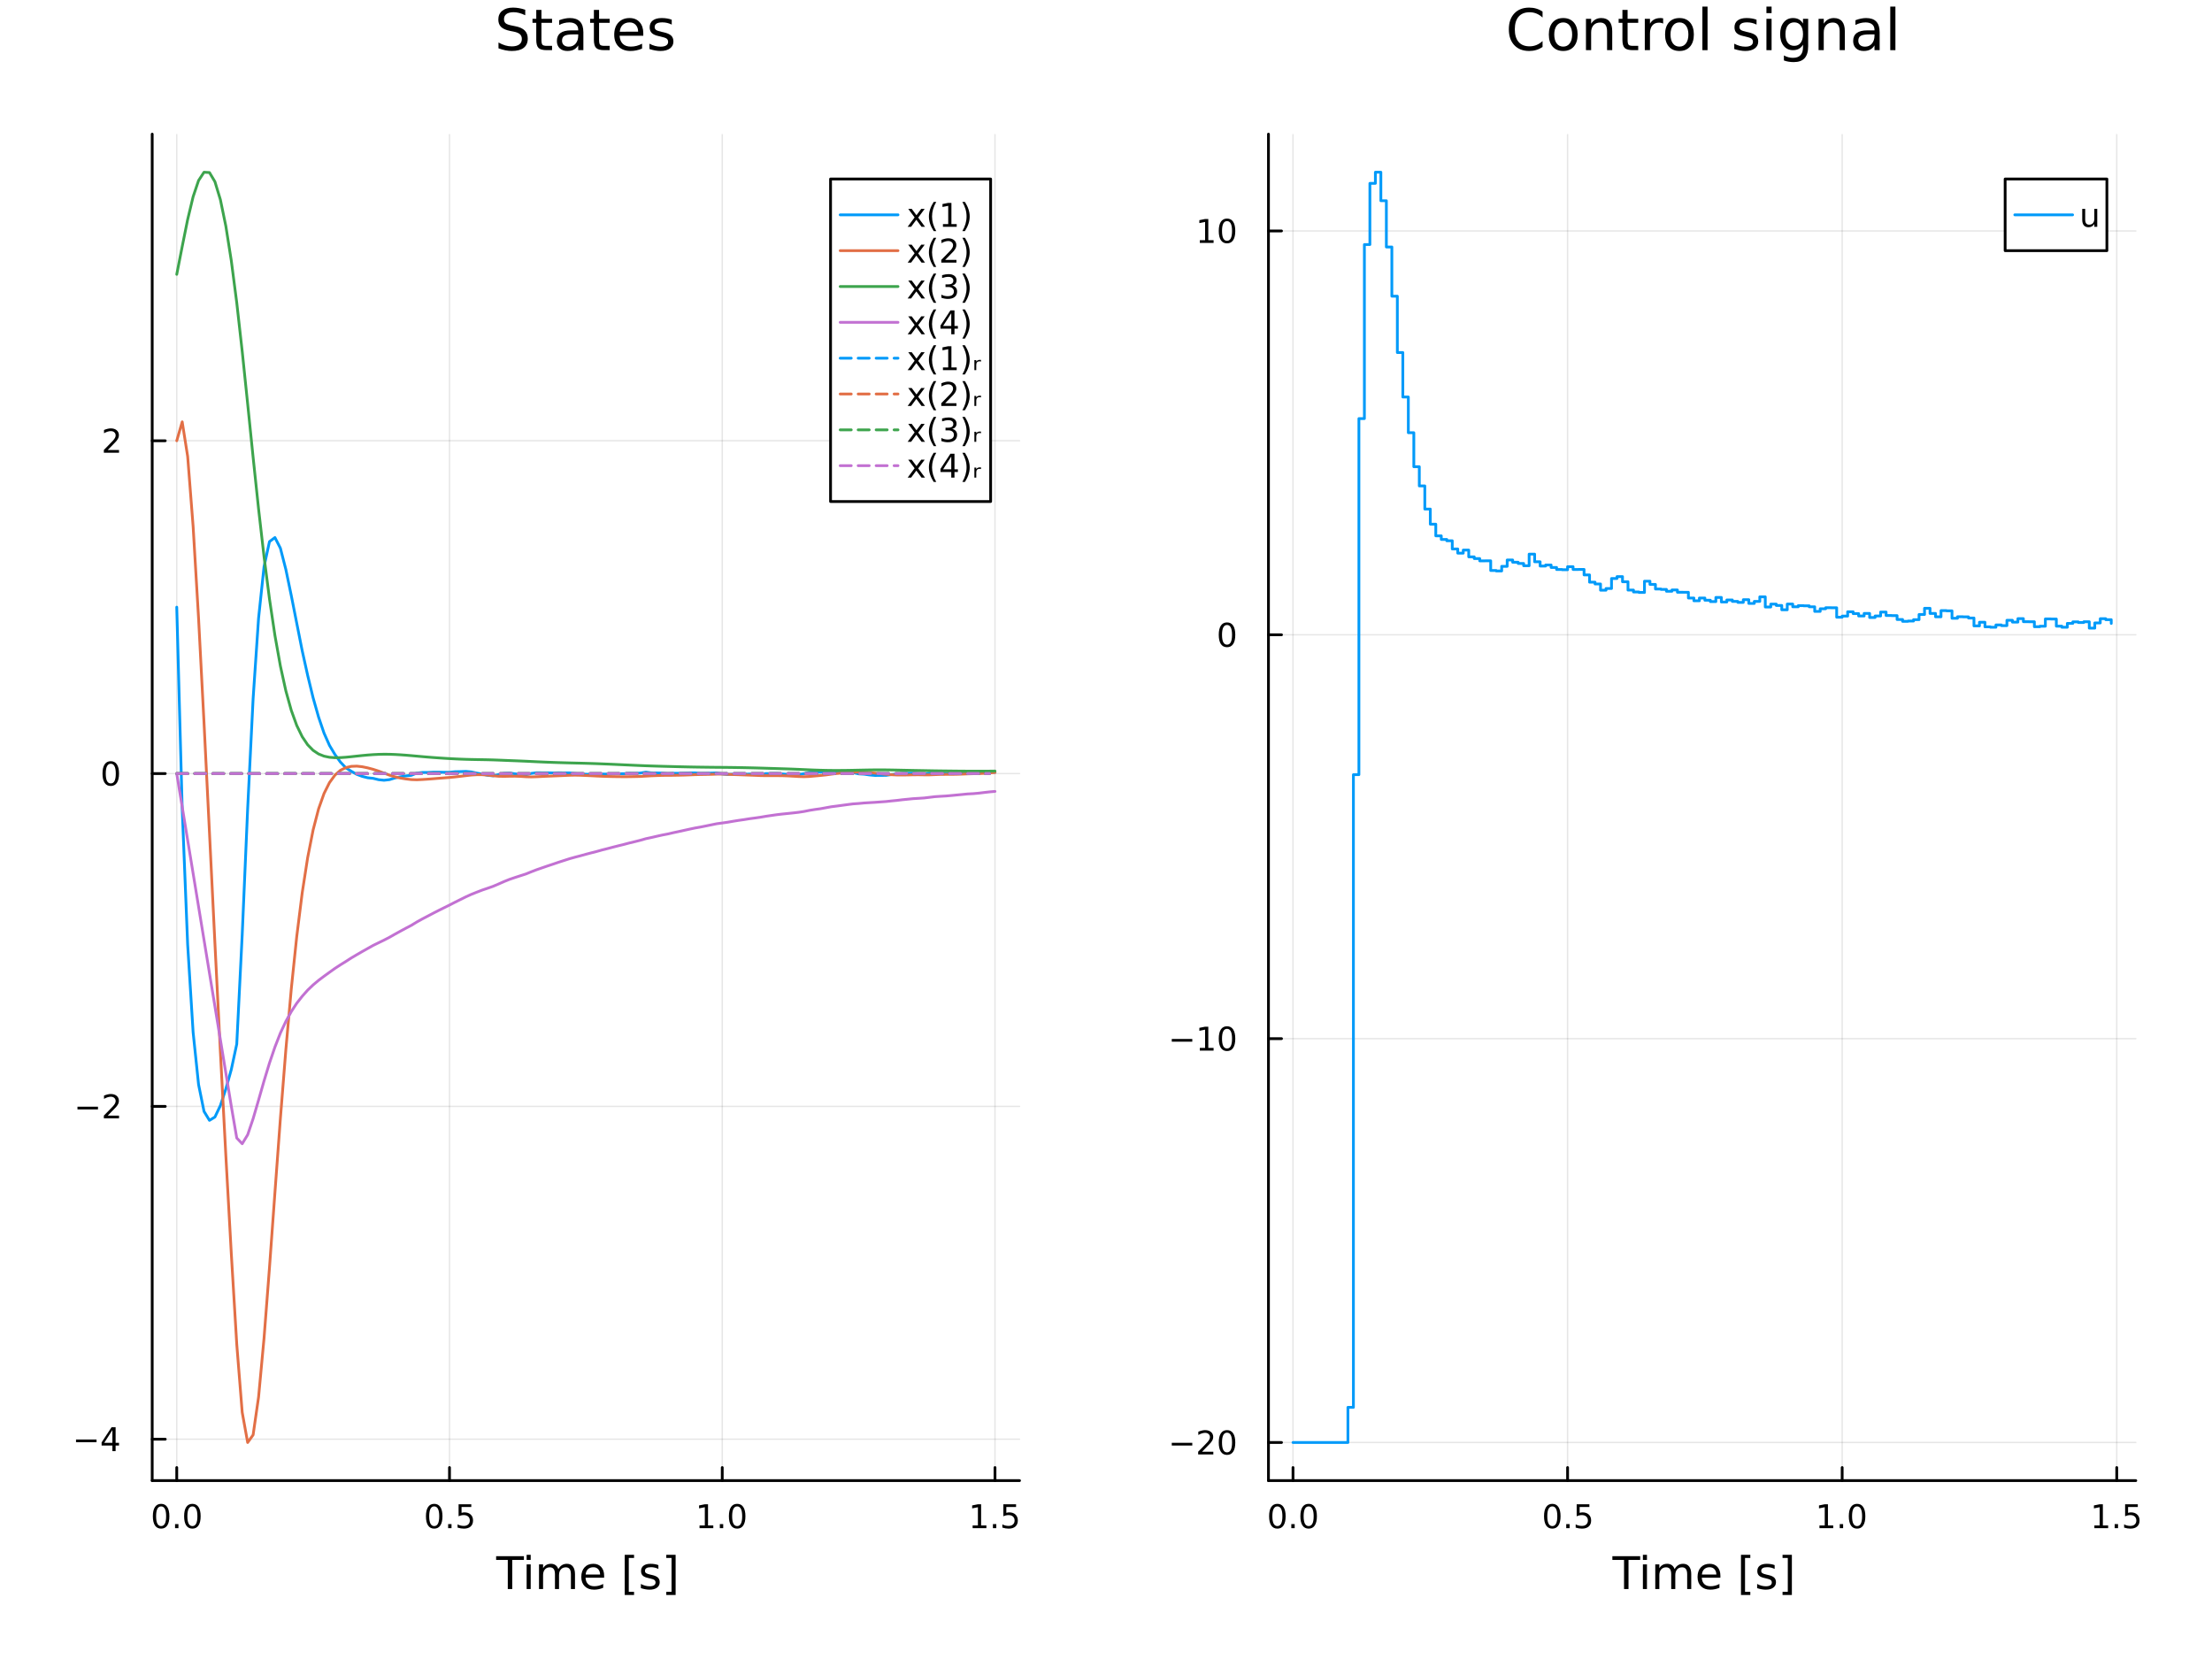 <?xml version="1.0" encoding="utf-8"?>
<svg xmlns="http://www.w3.org/2000/svg" xmlns:xlink="http://www.w3.org/1999/xlink" width="800" height="600" viewBox="0 0 3200 2400">
<rect x="0" y="0" width="3200" height="2400" fill="#333333" stroke="none"/>
<defs>
  <clipPath id="clip720">
    <rect x="0" y="0" width="3200" height="2400"/>
  </clipPath>
</defs>
<path clip-path="url(#clip720)" d="M0 2400 L3200 2400 L3200 0 L0 0  Z" fill="#ffffff" fill-rule="evenodd" fill-opacity="1"/>
<defs>
  <clipPath id="clip721">
    <rect x="1835" y="194" width="1256" height="1949"/>
  </clipPath>
</defs>
<path clip-path="url(#clip720)" d="M220.183 2141.93 L1474.93 2141.93 L1474.93 194.024 L220.183 194.024  Z" fill="#ffffff" fill-rule="evenodd" fill-opacity="1"/>
<defs>
  <clipPath id="clip722">
    <rect x="220" y="194" width="1256" height="1949"/>
  </clipPath>
</defs>
<polyline clip-path="url(#clip722)" style="stroke:#000000; stroke-linecap:round; stroke-linejoin:round; stroke-width:2; stroke-opacity:0.1; fill:none" points="255.695,2141.93 255.695,194.024 "/>
<polyline clip-path="url(#clip722)" style="stroke:#000000; stroke-linecap:round; stroke-linejoin:round; stroke-width:2; stroke-opacity:0.1; fill:none" points="650.268,2141.93 650.268,194.024 "/>
<polyline clip-path="url(#clip722)" style="stroke:#000000; stroke-linecap:round; stroke-linejoin:round; stroke-width:2; stroke-opacity:0.1; fill:none" points="1044.84,2141.93 1044.84,194.024 "/>
<polyline clip-path="url(#clip722)" style="stroke:#000000; stroke-linecap:round; stroke-linejoin:round; stroke-width:2; stroke-opacity:0.1; fill:none" points="1439.41,2141.93 1439.41,194.024 "/>
<polyline clip-path="url(#clip722)" style="stroke:#000000; stroke-linecap:round; stroke-linejoin:round; stroke-width:2; stroke-opacity:0.1; fill:none" points="220.183,2082.02 1474.93,2082.02 "/>
<polyline clip-path="url(#clip722)" style="stroke:#000000; stroke-linecap:round; stroke-linejoin:round; stroke-width:2; stroke-opacity:0.1; fill:none" points="220.183,1600.56 1474.93,1600.56 "/>
<polyline clip-path="url(#clip722)" style="stroke:#000000; stroke-linecap:round; stroke-linejoin:round; stroke-width:2; stroke-opacity:0.1; fill:none" points="220.183,1119.09 1474.93,1119.09 "/>
<polyline clip-path="url(#clip722)" style="stroke:#000000; stroke-linecap:round; stroke-linejoin:round; stroke-width:2; stroke-opacity:0.1; fill:none" points="220.183,637.626 1474.93,637.626 "/>
<polyline clip-path="url(#clip720)" style="stroke:#000000; stroke-linecap:round; stroke-linejoin:round; stroke-width:4; stroke-opacity:1; fill:none" points="220.183,2141.93 1474.93,2141.93 "/>
<polyline clip-path="url(#clip720)" style="stroke:#000000; stroke-linecap:round; stroke-linejoin:round; stroke-width:4; stroke-opacity:1; fill:none" points="255.695,2141.93 255.695,2123.03 "/>
<polyline clip-path="url(#clip720)" style="stroke:#000000; stroke-linecap:round; stroke-linejoin:round; stroke-width:4; stroke-opacity:1; fill:none" points="650.268,2141.93 650.268,2123.03 "/>
<polyline clip-path="url(#clip720)" style="stroke:#000000; stroke-linecap:round; stroke-linejoin:round; stroke-width:4; stroke-opacity:1; fill:none" points="1044.84,2141.93 1044.84,2123.03 "/>
<polyline clip-path="url(#clip720)" style="stroke:#000000; stroke-linecap:round; stroke-linejoin:round; stroke-width:4; stroke-opacity:1; fill:none" points="1439.41,2141.93 1439.41,2123.03 "/>
<path clip-path="url(#clip720)" d="M233.079 2179.25 Q229.468 2179.25 227.639 2182.81 Q225.834 2186.35 225.834 2193.48 Q225.834 2200.59 227.639 2204.15 Q229.468 2207.7 233.079 2207.7 Q236.713 2207.7 238.519 2204.15 Q240.347 2200.59 240.347 2193.48 Q240.347 2186.35 238.519 2182.81 Q236.713 2179.25 233.079 2179.25 M233.079 2175.54 Q238.889 2175.54 241.945 2180.15 Q245.023 2184.73 245.023 2193.48 Q245.023 2202.21 241.945 2206.82 Q238.889 2211.4 233.079 2211.4 Q227.269 2211.4 224.19 2206.82 Q221.135 2202.21 221.135 2193.48 Q221.135 2184.73 224.19 2180.15 Q227.269 2175.54 233.079 2175.54 Z" fill="#000000" fill-rule="nonzero" fill-opacity="1" /><path clip-path="url(#clip720)" d="M253.241 2204.85 L258.125 2204.85 L258.125 2210.73 L253.241 2210.73 L253.241 2204.85 Z" fill="#000000" fill-rule="nonzero" fill-opacity="1" /><path clip-path="url(#clip720)" d="M278.31 2179.25 Q274.699 2179.25 272.87 2182.81 Q271.065 2186.35 271.065 2193.48 Q271.065 2200.59 272.87 2204.15 Q274.699 2207.7 278.31 2207.7 Q281.944 2207.7 283.75 2204.15 Q285.579 2200.59 285.579 2193.48 Q285.579 2186.35 283.75 2182.81 Q281.944 2179.25 278.31 2179.25 M278.31 2175.54 Q284.12 2175.54 287.176 2180.15 Q290.255 2184.73 290.255 2193.48 Q290.255 2202.21 287.176 2206.82 Q284.12 2211.4 278.31 2211.4 Q272.5 2211.4 269.421 2206.82 Q266.366 2202.21 266.366 2193.48 Q266.366 2184.73 269.421 2180.15 Q272.5 2175.54 278.31 2175.54 Z" fill="#000000" fill-rule="nonzero" fill-opacity="1" /><path clip-path="url(#clip720)" d="M628.15 2179.25 Q624.539 2179.25 622.71 2182.81 Q620.905 2186.35 620.905 2193.48 Q620.905 2200.59 622.71 2204.15 Q624.539 2207.7 628.15 2207.7 Q631.784 2207.7 633.59 2204.15 Q635.418 2200.59 635.418 2193.48 Q635.418 2186.35 633.59 2182.81 Q631.784 2179.25 628.15 2179.25 M628.15 2175.54 Q633.96 2175.54 637.016 2180.15 Q640.094 2184.73 640.094 2193.48 Q640.094 2202.21 637.016 2206.82 Q633.96 2211.4 628.15 2211.4 Q622.34 2211.4 619.261 2206.82 Q616.206 2202.21 616.206 2193.48 Q616.206 2184.73 619.261 2180.15 Q622.34 2175.54 628.15 2175.54 Z" fill="#000000" fill-rule="nonzero" fill-opacity="1" /><path clip-path="url(#clip720)" d="M648.312 2204.85 L653.196 2204.85 L653.196 2210.73 L648.312 2210.73 L648.312 2204.85 Z" fill="#000000" fill-rule="nonzero" fill-opacity="1" /><path clip-path="url(#clip720)" d="M663.427 2176.17 L681.784 2176.17 L681.784 2180.1 L667.71 2180.1 L667.71 2188.58 Q668.728 2188.23 669.747 2188.07 Q670.765 2187.88 671.784 2187.88 Q677.571 2187.88 680.951 2191.05 Q684.33 2194.22 684.33 2199.64 Q684.33 2205.22 680.858 2208.32 Q677.386 2211.4 671.066 2211.4 Q668.89 2211.4 666.622 2211.03 Q664.377 2210.66 661.969 2209.92 L661.969 2205.22 Q664.052 2206.35 666.275 2206.91 Q668.497 2207.46 670.974 2207.46 Q674.978 2207.46 677.316 2205.36 Q679.654 2203.25 679.654 2199.64 Q679.654 2196.03 677.316 2193.92 Q674.978 2191.82 670.974 2191.82 Q669.099 2191.82 667.224 2192.23 Q665.372 2192.65 663.427 2193.53 L663.427 2176.17 Z" fill="#000000" fill-rule="nonzero" fill-opacity="1" /><path clip-path="url(#clip720)" d="M1011.99 2206.79 L1019.63 2206.79 L1019.63 2180.43 L1011.32 2182.09 L1011.32 2177.83 L1019.59 2176.17 L1024.26 2176.17 L1024.26 2206.79 L1031.9 2206.79 L1031.9 2210.73 L1011.99 2210.73 L1011.99 2206.79 Z" fill="#000000" fill-rule="nonzero" fill-opacity="1" /><path clip-path="url(#clip720)" d="M1041.35 2204.85 L1046.23 2204.85 L1046.23 2210.73 L1041.35 2210.73 L1041.35 2204.85 Z" fill="#000000" fill-rule="nonzero" fill-opacity="1" /><path clip-path="url(#clip720)" d="M1066.42 2179.25 Q1062.8 2179.25 1060.98 2182.81 Q1059.17 2186.35 1059.17 2193.48 Q1059.17 2200.59 1060.98 2204.15 Q1062.8 2207.7 1066.42 2207.7 Q1070.05 2207.7 1071.85 2204.15 Q1073.68 2200.59 1073.68 2193.48 Q1073.68 2186.35 1071.85 2182.81 Q1070.05 2179.25 1066.42 2179.25 M1066.42 2175.54 Q1072.23 2175.54 1075.28 2180.15 Q1078.36 2184.73 1078.36 2193.48 Q1078.36 2202.21 1075.28 2206.82 Q1072.23 2211.4 1066.42 2211.4 Q1060.6 2211.4 1057.53 2206.82 Q1054.47 2202.21 1054.47 2193.48 Q1054.47 2184.73 1057.53 2180.15 Q1060.6 2175.54 1066.42 2175.54 Z" fill="#000000" fill-rule="nonzero" fill-opacity="1" /><path clip-path="url(#clip720)" d="M1407.06 2206.79 L1414.7 2206.79 L1414.7 2180.43 L1406.39 2182.09 L1406.39 2177.83 L1414.66 2176.17 L1419.33 2176.17 L1419.33 2206.79 L1426.97 2206.79 L1426.97 2210.73 L1407.06 2210.73 L1407.06 2206.79 Z" fill="#000000" fill-rule="nonzero" fill-opacity="1" /><path clip-path="url(#clip720)" d="M1436.42 2204.85 L1441.3 2204.85 L1441.3 2210.73 L1436.42 2210.73 L1436.42 2204.85 Z" fill="#000000" fill-rule="nonzero" fill-opacity="1" /><path clip-path="url(#clip720)" d="M1451.53 2176.17 L1469.89 2176.17 L1469.89 2180.1 L1455.81 2180.1 L1455.81 2188.58 Q1456.83 2188.23 1457.85 2188.07 Q1458.87 2187.88 1459.89 2187.88 Q1465.68 2187.88 1469.06 2191.05 Q1472.43 2194.22 1472.43 2199.64 Q1472.43 2205.22 1468.96 2208.32 Q1465.49 2211.4 1459.17 2211.4 Q1457 2211.4 1454.73 2211.03 Q1452.48 2210.66 1450.07 2209.92 L1450.07 2205.22 Q1452.16 2206.35 1454.38 2206.91 Q1456.6 2207.46 1459.08 2207.46 Q1463.08 2207.46 1465.42 2205.36 Q1467.76 2203.25 1467.76 2199.64 Q1467.76 2196.03 1465.42 2193.92 Q1463.08 2191.82 1459.08 2191.82 Q1457.2 2191.82 1455.33 2192.23 Q1453.48 2192.65 1451.53 2193.53 L1451.53 2176.17 Z" fill="#000000" fill-rule="nonzero" fill-opacity="1" /><path clip-path="url(#clip720)" d="M717.726 2251.27 L757.925 2251.27 L757.925 2256.68 L741.056 2256.68 L741.056 2298.79 L734.595 2298.79 L734.595 2256.68 L717.726 2256.68 L717.726 2251.27 Z" fill="#000000" fill-rule="nonzero" fill-opacity="1" /><path clip-path="url(#clip720)" d="M761.872 2263.14 L767.728 2263.14 L767.728 2298.79 L761.872 2298.79 L761.872 2263.14 M761.872 2249.27 L767.728 2249.27 L767.728 2256.68 L761.872 2256.68 L761.872 2249.27 Z" fill="#000000" fill-rule="nonzero" fill-opacity="1" /><path clip-path="url(#clip720)" d="M807.737 2269.99 Q809.933 2266.04 812.989 2264.16 Q816.044 2262.28 820.182 2262.28 Q825.752 2262.28 828.776 2266.2 Q831.799 2270.08 831.799 2277.28 L831.799 2298.79 L825.911 2298.79 L825.911 2277.47 Q825.911 2272.34 824.097 2269.86 Q822.283 2267.38 818.559 2267.38 Q814.007 2267.38 811.365 2270.4 Q808.724 2273.42 808.724 2278.64 L808.724 2298.79 L802.835 2298.79 L802.835 2277.47 Q802.835 2272.31 801.021 2269.86 Q799.207 2267.38 795.419 2267.38 Q790.931 2267.38 788.29 2270.43 Q785.648 2273.46 785.648 2278.64 L785.648 2298.79 L779.76 2298.79 L779.76 2263.14 L785.648 2263.14 L785.648 2268.68 Q787.653 2265.4 790.454 2263.84 Q793.255 2262.28 797.106 2262.28 Q800.989 2262.28 803.695 2264.26 Q806.432 2266.23 807.737 2269.99 Z" fill="#000000" fill-rule="nonzero" fill-opacity="1" /><path clip-path="url(#clip720)" d="M873.972 2279.5 L873.972 2282.37 L847.045 2282.37 Q847.427 2288.42 850.674 2291.6 Q853.952 2294.75 859.777 2294.75 Q863.15 2294.75 866.301 2293.92 Q869.484 2293.09 872.604 2291.44 L872.604 2296.98 Q869.452 2298.31 866.142 2299.01 Q862.832 2299.71 859.426 2299.71 Q850.896 2299.71 845.899 2294.75 Q840.934 2289.78 840.934 2281.32 Q840.934 2272.57 845.645 2267.44 Q850.387 2262.28 858.408 2262.28 Q865.601 2262.28 869.771 2266.93 Q873.972 2271.55 873.972 2279.5 M868.116 2277.78 Q868.052 2272.98 865.41 2270.11 Q862.8 2267.25 858.472 2267.25 Q853.57 2267.25 850.61 2270.02 Q847.682 2272.79 847.236 2277.82 L868.116 2277.78 Z" fill="#000000" fill-rule="nonzero" fill-opacity="1" /><path clip-path="url(#clip720)" d="M903.764 2249.27 L917.259 2249.27 L917.259 2253.82 L909.62 2253.82 L909.62 2302.83 L917.259 2302.83 L917.259 2307.39 L903.764 2307.39 L903.764 2249.27 Z" fill="#000000" fill-rule="nonzero" fill-opacity="1" /><path clip-path="url(#clip720)" d="M952.461 2264.19 L952.461 2269.73 Q949.979 2268.46 947.305 2267.82 Q944.631 2267.19 941.767 2267.19 Q937.406 2267.19 935.21 2268.52 Q933.046 2269.86 933.046 2272.53 Q933.046 2274.57 934.605 2275.75 Q936.165 2276.89 940.876 2277.94 L942.881 2278.39 Q949.119 2279.73 951.729 2282.18 Q954.371 2284.6 954.371 2288.96 Q954.371 2293.92 950.424 2296.82 Q946.509 2299.71 939.634 2299.71 Q936.77 2299.71 933.651 2299.14 Q930.563 2298.6 927.126 2297.49 L927.126 2291.44 Q930.372 2293.13 933.523 2293.99 Q936.674 2294.81 939.762 2294.81 Q943.899 2294.81 946.127 2293.41 Q948.355 2291.98 948.355 2289.4 Q948.355 2287.02 946.732 2285.74 Q945.141 2284.47 939.698 2283.29 L937.661 2282.81 Q932.218 2281.67 929.799 2279.31 Q927.38 2276.93 927.38 2272.79 Q927.38 2267.76 930.945 2265.02 Q934.51 2262.28 941.067 2262.28 Q944.313 2262.28 947.178 2262.76 Q950.042 2263.24 952.461 2264.19 Z" fill="#000000" fill-rule="nonzero" fill-opacity="1" /><path clip-path="url(#clip720)" d="M977.383 2249.27 L977.383 2307.39 L963.888 2307.39 L963.888 2302.83 L971.495 2302.83 L971.495 2253.82 L963.888 2253.82 L963.888 2249.27 L977.383 2249.27 Z" fill="#000000" fill-rule="nonzero" fill-opacity="1" /><polyline clip-path="url(#clip720)" style="stroke:#000000; stroke-linecap:round; stroke-linejoin:round; stroke-width:4; stroke-opacity:1; fill:none" points="220.183,2141.93 220.183,194.024 "/>
<polyline clip-path="url(#clip720)" style="stroke:#000000; stroke-linecap:round; stroke-linejoin:round; stroke-width:4; stroke-opacity:1; fill:none" points="220.183,2082.02 239.081,2082.02 "/>
<polyline clip-path="url(#clip720)" style="stroke:#000000; stroke-linecap:round; stroke-linejoin:round; stroke-width:4; stroke-opacity:1; fill:none" points="220.183,1600.56 239.081,1600.56 "/>
<polyline clip-path="url(#clip720)" style="stroke:#000000; stroke-linecap:round; stroke-linejoin:round; stroke-width:4; stroke-opacity:1; fill:none" points="220.183,1119.09 239.081,1119.09 "/>
<polyline clip-path="url(#clip720)" style="stroke:#000000; stroke-linecap:round; stroke-linejoin:round; stroke-width:4; stroke-opacity:1; fill:none" points="220.183,637.626 239.081,637.626 "/>
<path clip-path="url(#clip720)" d="M109.984 2082.48 L139.66 2082.48 L139.66 2086.41 L109.984 2086.41 L109.984 2082.48 Z" fill="#000000" fill-rule="nonzero" fill-opacity="1" /><path clip-path="url(#clip720)" d="M162.6 2068.82 L150.794 2087.27 L162.6 2087.27 L162.6 2068.82 M161.373 2064.74 L167.252 2064.74 L167.252 2087.27 L172.183 2087.27 L172.183 2091.16 L167.252 2091.16 L167.252 2099.3 L162.6 2099.3 L162.6 2091.16 L146.998 2091.16 L146.998 2086.64 L161.373 2064.74 Z" fill="#000000" fill-rule="nonzero" fill-opacity="1" /><path clip-path="url(#clip720)" d="M112.068 1601.01 L141.743 1601.01 L141.743 1604.94 L112.068 1604.94 L112.068 1601.01 Z" fill="#000000" fill-rule="nonzero" fill-opacity="1" /><path clip-path="url(#clip720)" d="M155.864 1613.9 L172.183 1613.9 L172.183 1617.84 L150.239 1617.84 L150.239 1613.9 Q152.901 1611.15 157.484 1606.52 Q162.09 1601.87 163.271 1600.52 Q165.516 1598 166.396 1596.26 Q167.299 1594.5 167.299 1592.81 Q167.299 1590.06 165.354 1588.32 Q163.433 1586.59 160.331 1586.59 Q158.132 1586.59 155.678 1587.35 Q153.248 1588.12 150.47 1589.67 L150.47 1584.94 Q153.294 1583.81 155.748 1583.23 Q158.202 1582.65 160.239 1582.65 Q165.609 1582.65 168.803 1585.34 Q171.998 1588.02 171.998 1592.51 Q171.998 1594.64 171.188 1596.56 Q170.401 1598.46 168.294 1601.06 Q167.715 1601.73 164.614 1604.94 Q161.512 1608.14 155.864 1613.9 Z" fill="#000000" fill-rule="nonzero" fill-opacity="1" /><path clip-path="url(#clip720)" d="M160.239 1104.89 Q156.628 1104.89 154.799 1108.46 Q152.993 1112 152.993 1119.13 Q152.993 1126.23 154.799 1129.8 Q156.628 1133.34 160.239 1133.34 Q163.873 1133.34 165.678 1129.8 Q167.507 1126.23 167.507 1119.13 Q167.507 1112 165.678 1108.46 Q163.873 1104.89 160.239 1104.89 M160.239 1101.19 Q166.049 1101.19 169.104 1105.79 Q172.183 1110.38 172.183 1119.13 Q172.183 1127.85 169.104 1132.46 Q166.049 1137.04 160.239 1137.04 Q154.428 1137.04 151.35 1132.46 Q148.294 1127.85 148.294 1119.13 Q148.294 1110.38 151.35 1105.79 Q154.428 1101.19 160.239 1101.19 Z" fill="#000000" fill-rule="nonzero" fill-opacity="1" /><path clip-path="url(#clip720)" d="M155.864 650.971 L172.183 650.971 L172.183 654.906 L150.239 654.906 L150.239 650.971 Q152.901 648.216 157.484 643.587 Q162.09 638.934 163.271 637.591 Q165.516 635.068 166.396 633.332 Q167.299 631.573 167.299 629.883 Q167.299 627.128 165.354 625.392 Q163.433 623.656 160.331 623.656 Q158.132 623.656 155.678 624.42 Q153.248 625.184 150.47 626.735 L150.47 622.013 Q153.294 620.878 155.748 620.3 Q158.202 619.721 160.239 619.721 Q165.609 619.721 168.803 622.406 Q171.998 625.091 171.998 629.582 Q171.998 631.712 171.188 633.633 Q170.401 635.531 168.294 638.124 Q167.715 638.795 164.614 642.013 Q161.512 645.207 155.864 650.971 Z" fill="#000000" fill-rule="nonzero" fill-opacity="1" /><path clip-path="url(#clip720)" d="M759.832 14.081 L759.832 22.061 Q755.174 19.833 751.042 18.739 Q746.91 17.646 743.061 17.646 Q736.377 17.646 732.732 20.238 Q729.126 22.831 729.126 27.611 Q729.126 31.621 731.516 33.687 Q733.947 35.713 740.671 36.969 L745.613 37.981 Q754.768 39.723 759.103 44.139 Q763.478 48.514 763.478 55.886 Q763.478 64.677 757.564 69.214 Q751.69 73.751 740.307 73.751 Q736.013 73.751 731.152 72.778 Q726.331 71.806 721.146 69.902 L721.146 61.477 Q726.129 64.272 730.909 65.689 Q735.689 67.107 740.307 67.107 Q747.315 67.107 751.123 64.353 Q754.931 61.598 754.931 56.494 Q754.931 52.038 752.176 49.526 Q749.462 47.015 743.223 45.759 L738.241 44.787 Q729.086 42.964 724.994 39.075 Q720.903 35.186 720.903 28.259 Q720.903 20.238 726.534 15.62 Q732.205 11.002 742.13 11.002 Q746.383 11.002 750.799 11.772 Q755.214 12.542 759.832 14.081 Z" fill="#000000" fill-rule="nonzero" fill-opacity="1" /><path clip-path="url(#clip720)" d="M783.287 14.324 L783.287 27.206 L798.64 27.206 L798.64 32.999 L783.287 32.999 L783.287 57.628 Q783.287 63.178 784.786 64.758 Q786.325 66.338 790.984 66.338 L798.64 66.338 L798.64 72.576 L790.984 72.576 Q782.355 72.576 779.074 69.376 Q775.793 66.135 775.793 57.628 L775.793 32.999 L770.324 32.999 L770.324 27.206 L775.793 27.206 L775.793 14.324 L783.287 14.324 Z" fill="#000000" fill-rule="nonzero" fill-opacity="1" /><path clip-path="url(#clip720)" d="M829.062 49.769 Q820.029 49.769 816.545 51.835 Q813.061 53.901 813.061 58.884 Q813.061 62.854 815.654 65.203 Q818.287 67.512 822.783 67.512 Q828.981 67.512 832.708 63.137 Q836.475 58.722 836.475 51.43 L836.475 49.769 L829.062 49.769 M843.929 46.691 L843.929 72.576 L836.475 72.576 L836.475 65.689 Q833.923 69.821 830.115 71.806 Q826.307 73.751 820.798 73.751 Q813.831 73.751 809.699 69.862 Q805.607 65.933 805.607 59.37 Q805.607 51.714 810.711 47.825 Q815.856 43.936 826.024 43.936 L836.475 43.936 L836.475 43.207 Q836.475 38.062 833.072 35.267 Q829.71 32.431 823.593 32.431 Q819.704 32.431 816.018 33.363 Q812.332 34.295 808.929 36.158 L808.929 29.272 Q813.02 27.692 816.869 26.922 Q820.717 26.112 824.363 26.112 Q834.207 26.112 839.068 31.216 Q843.929 36.32 843.929 46.691 Z" fill="#000000" fill-rule="nonzero" fill-opacity="1" /><path clip-path="url(#clip720)" d="M866.654 14.324 L866.654 27.206 L882.007 27.206 L882.007 32.999 L866.654 32.999 L866.654 57.628 Q866.654 63.178 868.153 64.758 Q869.693 66.338 874.351 66.338 L882.007 66.338 L882.007 72.576 L874.351 72.576 Q865.723 72.576 862.442 69.376 Q859.16 66.135 859.16 57.628 L859.16 32.999 L853.692 32.999 L853.692 27.206 L859.16 27.206 L859.16 14.324 L866.654 14.324 Z" fill="#000000" fill-rule="nonzero" fill-opacity="1" /><path clip-path="url(#clip720)" d="M930.618 48.028 L930.618 51.673 L896.348 51.673 Q896.834 59.37 900.966 63.421 Q905.138 67.431 912.551 67.431 Q916.845 67.431 920.856 66.378 Q924.906 65.325 928.876 63.218 L928.876 70.267 Q924.866 71.968 920.653 72.86 Q916.44 73.751 912.106 73.751 Q901.249 73.751 894.889 67.431 Q888.57 61.112 888.57 50.337 Q888.57 39.197 894.565 32.675 Q900.601 26.112 910.809 26.112 Q919.964 26.112 925.271 32.026 Q930.618 37.9 930.618 48.028 M923.165 45.84 Q923.084 39.723 919.721 36.077 Q916.4 32.431 910.89 32.431 Q904.652 32.431 900.885 35.956 Q897.158 39.48 896.591 45.88 L923.165 45.84 Z" fill="#000000" fill-rule="nonzero" fill-opacity="1" /><path clip-path="url(#clip720)" d="M971.775 28.543 L971.775 35.591 Q968.616 33.971 965.213 33.161 Q961.81 32.35 958.164 32.35 Q952.615 32.35 949.82 34.052 Q947.065 35.753 947.065 39.156 Q947.065 41.749 949.05 43.248 Q951.035 44.706 957.03 46.043 L959.582 46.61 Q967.522 48.311 970.844 51.43 Q974.206 54.509 974.206 60.059 Q974.206 66.378 969.183 70.064 Q964.2 73.751 955.45 73.751 Q951.804 73.751 947.835 73.022 Q943.905 72.333 939.53 70.915 L939.53 63.218 Q943.662 65.365 947.673 66.459 Q951.683 67.512 955.612 67.512 Q960.878 67.512 963.714 65.73 Q966.55 63.907 966.55 60.626 Q966.55 57.588 964.484 55.967 Q962.458 54.347 955.531 52.848 L952.939 52.24 Q946.012 50.782 942.933 47.785 Q939.854 44.746 939.854 39.48 Q939.854 33.08 944.391 29.596 Q948.928 26.112 957.273 26.112 Q961.405 26.112 965.051 26.72 Q968.697 27.327 971.775 28.543 Z" fill="#000000" fill-rule="nonzero" fill-opacity="1" /><polyline clip-path="url(#clip722)" style="stroke:#009af9; stroke-linecap:round; stroke-linejoin:round; stroke-width:4; stroke-opacity:1; fill:none" points="255.695,878.359 263.586,1169.89 271.478,1366.62 279.369,1493.33 287.26,1568.94 295.152,1607.81 303.043,1620.77 310.935,1615.93 318.826,1599.32 326.718,1575.36 334.609,1547.25 342.501,1510.43 350.392,1352.26 358.284,1169.58 366.175,1010.68 374.067,894.301 381.958,819.81 389.849,783.533 397.741,777.635 405.632,793.042 413.524,823.802 421.415,861.73 429.307,901.676 437.198,941.463 445.09,977.071 452.981,1009.55 460.873,1037.38 468.764,1060.57 476.656,1078.35 484.547,1091.5 492.439,1102.44 500.33,1110.81 508.221,1115.77 516.113,1120.2 524.004,1123.15 531.896,1125.15 539.787,1125.99 547.679,1127.93 555.57,1128.77 563.462,1127.86 571.353,1125.45 579.245,1123.78 587.136,1122.46 595.028,1121.62 602.919,1118.44 610.811,1117.52 618.702,1117.49 626.593,1117.06 634.485,1117.04 642.376,1117.23 650.268,1117.21 658.159,1116.41 666.051,1116.24 673.942,1115.95 681.834,1116.68 689.725,1118.43 697.617,1119.77 705.508,1121.66 713.4,1122.34 721.291,1120.56 729.182,1118.72 737.074,1118.28 744.965,1119.43 752.857,1120.38 760.748,1120.9 768.64,1118.83 776.531,1117.87 784.423,1117.97 792.314,1117.97 800.206,1118.19 808.097,1117.94 815.989,1118.09 823.88,1118.06 831.772,1119.03 839.663,1120.07 847.554,1120.07 855.446,1120.32 863.337,1120.58 871.229,1119.76 879.12,1119.93 887.012,1119.5 894.903,1119.34 902.795,1119.28 910.686,1118.59 918.578,1118.73 926.469,1118.32 934.361,1117.05 942.252,1118.1 950.143,1118.17 958.035,1118.38 965.926,1119.28 973.818,1118.66 981.709,1118.67 989.601,1118.36 997.492,1118.1 1005.38,1118.03 1013.28,1118.81 1021.17,1118.73 1029.06,1118.39 1036.95,1118.09 1044.84,1119.65 1052.73,1120.4 1060.62,1119.94 1068.52,1119.87 1076.41,1120.18 1084.3,1119.78 1092.19,1120.19 1100.08,1120.07 1107.97,1119.12 1115.86,1119.06 1123.76,1118.98 1131.65,1119.6 1139.54,1120.3 1147.43,1120.62 1155.32,1120.46 1163.21,1119.24 1171.1,1117.13 1179,1116.68 1186.89,1117.03 1194.78,1116.06 1202.67,1115.46 1210.56,1116.53 1218.45,1116.97 1226.34,1117.29 1234.24,1117.72 1242.13,1119.52 1250.02,1119.97 1257.91,1121.09 1265.8,1121.82 1273.69,1121.74 1281.59,1121.69 1289.48,1120.5 1297.37,1119.95 1305.26,1118.83 1313.15,1118.61 1321.04,1118.45 1328.93,1119.28 1336.83,1119.7 1344.72,1118.5 1352.61,1117.68 1360.5,1118.5 1368.39,1119.26 1376.28,1118.97 1384.17,1118.44 1392.07,1118.19 1399.96,1117.85 1407.85,1118.86 1415.74,1118.5 1423.63,1117.41 1431.52,1116.86 1439.41,1117.25 "/>
<polyline clip-path="url(#clip722)" style="stroke:#e26f46; stroke-linecap:round; stroke-linejoin:round; stroke-width:4; stroke-opacity:1; fill:none" points="255.695,637.626 263.586,610.257 271.478,660.258 279.369,761.433 287.26,894.542 295.152,1045.64 303.043,1204.77 310.935,1365.02 318.826,1521.7 326.718,1671.79 334.609,1813.48 342.501,1944.65 350.392,2043.21 358.284,2086.8 366.175,2075.8 374.067,2021.06 381.958,1936.13 389.849,1833.83 397.741,1725.08 405.632,1618.09 413.524,1518.67 421.415,1430.35 429.307,1354.56 437.198,1291.57 445.09,1240.63 452.981,1200.6 460.873,1170.19 468.764,1147.93 476.656,1132.18 484.547,1121.35 492.439,1114.37 500.33,1110.45 508.221,1108.64 516.113,1108.34 524.004,1109.2 531.896,1110.84 539.787,1112.93 547.679,1115.48 555.57,1118.46 563.462,1121.41 571.353,1123.81 579.245,1125.57 587.136,1126.85 595.028,1127.79 602.919,1128.05 610.811,1127.69 618.702,1127.18 626.593,1126.59 634.485,1125.93 642.376,1125.31 650.268,1124.71 658.159,1123.96 666.051,1123.07 673.942,1122.11 681.834,1121.23 689.725,1120.75 697.617,1120.77 705.508,1121.31 713.4,1122.26 721.291,1122.99 729.182,1123.15 737.074,1122.96 744.965,1122.89 752.857,1123.16 760.748,1123.67 768.64,1123.89 776.531,1123.65 784.423,1123.27 792.314,1122.91 800.206,1122.58 808.097,1122.25 815.989,1121.91 823.88,1121.58 831.772,1121.41 839.663,1121.57 847.554,1121.89 855.446,1122.24 863.337,1122.68 871.229,1123.02 879.12,1123.26 887.012,1123.46 894.903,1123.56 902.795,1123.63 910.686,1123.57 918.578,1123.43 926.469,1123.25 934.361,1122.78 942.252,1122.31 950.143,1122 958.035,1121.74 965.926,1121.66 973.818,1121.62 981.709,1121.48 989.601,1121.29 997.492,1121.01 1005.38,1120.68 1013.28,1120.48 1021.17,1120.37 1029.06,1120.2 1036.95,1119.92 1044.84,1119.86 1052.73,1120.17 1060.62,1120.51 1068.52,1120.77 1076.41,1121.07 1084.3,1121.35 1092.19,1121.65 1100.08,1121.98 1107.97,1122.13 1115.86,1122.13 1123.76,1122.11 1131.65,1122.18 1139.54,1122.46 1147.43,1122.91 1155.32,1123.37 1163.21,1123.6 1171.1,1123.29 1179,1122.58 1186.89,1121.87 1194.78,1121.04 1202.67,1119.96 1210.56,1118.98 1218.45,1118.23 1226.34,1117.6 1234.24,1117.1 1242.13,1116.96 1250.02,1117.18 1257.91,1117.65 1265.8,1118.42 1273.69,1119.28 1281.59,1120.13 1289.48,1120.76 1297.37,1121.12 1305.26,1121.2 1313.15,1121.08 1321.04,1120.89 1328.93,1120.83 1336.83,1120.96 1344.72,1120.95 1352.61,1120.62 1360.5,1120.31 1368.39,1120.25 1376.28,1120.25 1384.17,1120.12 1392.07,1119.87 1399.96,1119.52 1407.85,1119.3 1415.74,1119.16 1423.63,1118.78 1431.52,1118.15 1439.41,1117.5 "/>
<polyline clip-path="url(#clip722)" style="stroke:#3da44d; stroke-linecap:round; stroke-linejoin:round; stroke-width:4; stroke-opacity:1; fill:none" points="255.695,396.893 263.586,356.66 271.478,317.535 279.369,284.605 287.26,261.156 295.152,249.154 303.043,249.615 310.935,262.89 318.826,288.867 326.718,327.131 334.609,377.074 342.501,437.951 350.392,508.275 358.284,584.337 366.175,661.652 374.067,736.246 381.958,805.165 389.849,866.514 397.741,919.355 405.632,963.521 413.524,999.399 421.415,1027.75 429.307,1049.54 437.198,1065.77 445.09,1077.45 452.981,1085.51 460.873,1090.75 468.764,1093.9 476.656,1095.54 484.547,1096.12 492.439,1096 500.33,1095.45 508.221,1094.68 516.113,1093.82 524.004,1092.99 531.896,1092.26 539.787,1091.68 547.679,1091.28 555.57,1091.11 563.462,1091.18 571.353,1091.47 579.245,1091.92 587.136,1092.49 595.028,1093.15 602.919,1093.86 610.811,1094.57 618.702,1095.24 626.593,1095.86 634.485,1096.43 642.376,1096.95 650.268,1097.43 658.159,1097.85 666.051,1098.2 673.942,1098.48 681.834,1098.69 689.725,1098.84 697.617,1098.97 705.508,1099.12 713.4,1099.33 721.291,1099.62 729.182,1099.94 737.074,1100.26 744.965,1100.56 752.857,1100.88 760.748,1101.22 768.64,1101.6 776.531,1101.98 784.423,1102.33 792.314,1102.65 800.206,1102.94 808.097,1103.21 815.989,1103.44 823.88,1103.66 831.772,1103.85 839.663,1104.04 847.554,1104.25 855.446,1104.49 863.337,1104.75 871.229,1105.06 879.12,1105.38 887.012,1105.72 894.903,1106.08 902.795,1106.44 910.686,1106.8 918.578,1107.15 926.469,1107.49 934.361,1107.81 942.252,1108.08 950.143,1108.33 958.035,1108.55 965.926,1108.76 973.818,1108.96 981.709,1109.16 989.601,1109.34 997.492,1109.51 1005.38,1109.65 1013.28,1109.77 1021.17,1109.87 1029.06,1109.97 1036.95,1110.05 1044.84,1110.11 1052.73,1110.18 1060.62,1110.28 1068.52,1110.4 1076.41,1110.55 1084.3,1110.72 1092.19,1110.91 1100.08,1111.13 1107.97,1111.37 1115.86,1111.61 1123.76,1111.86 1131.65,1112.1 1139.54,1112.35 1147.43,1112.64 1155.32,1112.97 1163.21,1113.32 1171.1,1113.67 1179,1113.98 1186.89,1114.23 1194.78,1114.42 1202.67,1114.53 1210.56,1114.56 1218.45,1114.52 1226.34,1114.43 1234.24,1114.29 1242.13,1114.12 1250.02,1113.96 1257.91,1113.82 1265.8,1113.73 1273.69,1113.71 1281.59,1113.76 1289.48,1113.87 1297.37,1114.02 1305.26,1114.19 1313.15,1114.35 1321.04,1114.51 1328.93,1114.65 1336.83,1114.79 1344.72,1114.94 1352.61,1115.08 1360.5,1115.19 1368.39,1115.28 1376.28,1115.37 1384.17,1115.46 1392.07,1115.53 1399.96,1115.58 1407.85,1115.61 1415.74,1115.62 1423.63,1115.61 1431.52,1115.56 1439.41,1115.46 "/>
<polyline clip-path="url(#clip722)" style="stroke:#c271d2; stroke-linecap:round; stroke-linejoin:round; stroke-width:4; stroke-opacity:1; fill:none" points="255.695,1119.09 263.586,1167.24 271.478,1215.38 279.369,1263.51 287.26,1311.64 295.152,1359.76 303.043,1407.88 310.935,1456 318.826,1504.11 326.718,1552.22 334.609,1600.32 342.501,1646.32 350.392,1654.6 358.284,1641.66 366.175,1618.35 374.067,1591.39 381.958,1563.77 389.849,1537.85 397.741,1514.69 405.632,1494.47 413.524,1477.61 421.415,1463.4 429.307,1451.32 437.198,1441.27 445.09,1432.36 452.981,1424.84 460.873,1418.21 468.764,1412.28 476.656,1406.57 484.547,1400.94 492.439,1395.79 500.33,1390.9 508.221,1385.82 516.113,1381.15 524.004,1376.58 531.896,1372.14 539.787,1367.71 547.679,1363.85 555.57,1360.02 563.462,1355.92 571.353,1351.43 579.245,1347.09 587.136,1342.81 595.028,1338.67 602.919,1333.84 610.811,1329.47 618.702,1325.35 626.593,1321.17 634.485,1317.13 642.376,1313.22 650.268,1309.32 658.159,1305.25 666.051,1301.33 673.942,1297.42 681.834,1293.83 689.725,1290.68 697.617,1287.63 705.508,1284.95 713.4,1282.18 721.291,1278.81 729.182,1275.32 737.074,1272.14 744.965,1269.46 752.857,1266.89 760.748,1264.36 768.64,1261.15 776.531,1258.13 784.423,1255.39 792.314,1252.67 800.206,1250.06 808.097,1247.37 815.989,1244.82 823.88,1242.28 831.772,1240.07 839.663,1238.03 847.554,1235.83 855.446,1233.76 863.337,1231.76 871.229,1229.53 879.12,1227.56 887.012,1225.47 894.903,1223.47 902.795,1221.53 910.686,1219.43 918.578,1217.55 926.469,1215.55 934.361,1213.28 942.252,1211.61 950.143,1209.77 958.035,1208.01 965.926,1206.51 973.818,1204.67 981.709,1203 989.601,1201.25 997.492,1199.51 1005.38,1197.84 1013.28,1196.44 1021.17,1194.87 1029.06,1193.25 1036.95,1191.64 1044.84,1190.58 1052.73,1189.46 1060.62,1188.08 1068.52,1186.81 1076.41,1185.68 1084.3,1184.4 1092.19,1183.36 1100.08,1182.23 1107.97,1180.87 1115.86,1179.71 1123.76,1178.57 1131.65,1177.65 1139.54,1176.84 1147.43,1176.01 1155.32,1175.1 1163.21,1173.89 1171.1,1172.3 1179,1171.03 1186.89,1169.95 1194.78,1168.5 1202.67,1167.07 1210.56,1166.08 1218.45,1165 1226.34,1163.92 1234.24,1162.92 1242.13,1162.38 1250.02,1161.63 1257.91,1161.15 1265.8,1160.7 1273.69,1160.11 1281.59,1159.56 1289.48,1158.69 1297.37,1157.93 1305.26,1156.96 1313.15,1156.17 1321.04,1155.39 1328.93,1154.91 1336.83,1154.39 1344.72,1153.44 1352.61,1152.5 1360.5,1151.98 1368.39,1151.53 1376.28,1150.84 1384.17,1150.07 1392.07,1149.33 1399.96,1148.55 1407.85,1148.15 1415.74,1147.44 1423.63,1146.48 1431.52,1145.58 1439.41,1144.9 "/>
<polyline clip-path="url(#clip722)" style="stroke:#009af9; stroke-linecap:round; stroke-linejoin:round; stroke-width:4; stroke-opacity:1; fill:none" stroke-dasharray="16, 10" points="255.695,1119.09 263.586,1119.09 271.478,1119.09 279.369,1119.09 287.26,1119.09 295.152,1119.09 303.043,1119.09 310.935,1119.09 318.826,1119.09 326.718,1119.09 334.609,1119.09 342.501,1119.09 350.392,1119.09 358.284,1119.09 366.175,1119.09 374.067,1119.09 381.958,1119.09 389.849,1119.09 397.741,1119.09 405.632,1119.09 413.524,1119.09 421.415,1119.09 429.307,1119.09 437.198,1119.09 445.09,1119.09 452.981,1119.09 460.873,1119.09 468.764,1119.09 476.656,1119.09 484.547,1119.09 492.439,1119.09 500.33,1119.09 508.221,1119.09 516.113,1119.09 524.004,1119.09 531.896,1119.09 539.787,1119.09 547.679,1119.09 555.57,1119.09 563.462,1119.09 571.353,1119.09 579.245,1119.09 587.136,1119.09 595.028,1119.09 602.919,1119.09 610.811,1119.09 618.702,1119.09 626.593,1119.09 634.485,1119.09 642.376,1119.09 650.268,1119.09 658.159,1119.09 666.051,1119.09 673.942,1119.09 681.834,1119.09 689.725,1119.09 697.617,1119.09 705.508,1119.09 713.4,1119.09 721.291,1119.09 729.182,1119.09 737.074,1119.09 744.965,1119.09 752.857,1119.09 760.748,1119.09 768.64,1119.09 776.531,1119.09 784.423,1119.09 792.314,1119.09 800.206,1119.09 808.097,1119.09 815.989,1119.09 823.88,1119.09 831.772,1119.09 839.663,1119.09 847.554,1119.09 855.446,1119.09 863.337,1119.09 871.229,1119.09 879.12,1119.09 887.012,1119.09 894.903,1119.09 902.795,1119.09 910.686,1119.09 918.578,1119.09 926.469,1119.09 934.361,1119.09 942.252,1119.09 950.143,1119.09 958.035,1119.09 965.926,1119.09 973.818,1119.09 981.709,1119.09 989.601,1119.09 997.492,1119.09 1005.38,1119.09 1013.28,1119.09 1021.17,1119.09 1029.06,1119.09 1036.95,1119.09 1044.84,1119.09 1052.73,1119.09 1060.62,1119.09 1068.52,1119.09 1076.41,1119.09 1084.3,1119.09 1092.19,1119.09 1100.08,1119.09 1107.97,1119.09 1115.86,1119.09 1123.76,1119.09 1131.65,1119.09 1139.54,1119.09 1147.43,1119.09 1155.32,1119.09 1163.21,1119.09 1171.1,1119.09 1179,1119.09 1186.89,1119.09 1194.78,1119.09 1202.67,1119.09 1210.56,1119.09 1218.45,1119.09 1226.34,1119.09 1234.24,1119.09 1242.13,1119.09 1250.02,1119.09 1257.91,1119.09 1265.8,1119.09 1273.69,1119.09 1281.59,1119.09 1289.48,1119.09 1297.37,1119.09 1305.26,1119.09 1313.15,1119.09 1321.04,1119.09 1328.93,1119.09 1336.83,1119.09 1344.72,1119.09 1352.61,1119.09 1360.5,1119.09 1368.39,1119.09 1376.28,1119.09 1384.17,1119.09 1392.07,1119.09 1399.96,1119.09 1407.85,1119.09 1415.74,1119.09 1423.63,1119.09 1431.52,1119.09 "/>
<polyline clip-path="url(#clip722)" style="stroke:#e26f46; stroke-linecap:round; stroke-linejoin:round; stroke-width:4; stroke-opacity:1; fill:none" stroke-dasharray="16, 10" points="255.695,1119.09 263.586,1119.09 271.478,1119.09 279.369,1119.09 287.26,1119.09 295.152,1119.09 303.043,1119.09 310.935,1119.09 318.826,1119.09 326.718,1119.09 334.609,1119.09 342.501,1119.09 350.392,1119.09 358.284,1119.09 366.175,1119.09 374.067,1119.09 381.958,1119.09 389.849,1119.09 397.741,1119.09 405.632,1119.09 413.524,1119.09 421.415,1119.09 429.307,1119.09 437.198,1119.09 445.09,1119.09 452.981,1119.09 460.873,1119.09 468.764,1119.09 476.656,1119.09 484.547,1119.09 492.439,1119.09 500.33,1119.09 508.221,1119.09 516.113,1119.09 524.004,1119.09 531.896,1119.09 539.787,1119.09 547.679,1119.09 555.57,1119.09 563.462,1119.09 571.353,1119.09 579.245,1119.09 587.136,1119.09 595.028,1119.09 602.919,1119.09 610.811,1119.09 618.702,1119.09 626.593,1119.09 634.485,1119.09 642.376,1119.09 650.268,1119.09 658.159,1119.09 666.051,1119.09 673.942,1119.09 681.834,1119.09 689.725,1119.09 697.617,1119.09 705.508,1119.09 713.4,1119.09 721.291,1119.09 729.182,1119.09 737.074,1119.09 744.965,1119.09 752.857,1119.09 760.748,1119.09 768.64,1119.09 776.531,1119.09 784.423,1119.09 792.314,1119.09 800.206,1119.09 808.097,1119.09 815.989,1119.09 823.88,1119.09 831.772,1119.09 839.663,1119.09 847.554,1119.09 855.446,1119.09 863.337,1119.09 871.229,1119.09 879.12,1119.09 887.012,1119.09 894.903,1119.09 902.795,1119.09 910.686,1119.09 918.578,1119.09 926.469,1119.09 934.361,1119.09 942.252,1119.09 950.143,1119.09 958.035,1119.09 965.926,1119.09 973.818,1119.09 981.709,1119.09 989.601,1119.09 997.492,1119.09 1005.38,1119.09 1013.28,1119.09 1021.17,1119.09 1029.06,1119.09 1036.95,1119.09 1044.84,1119.09 1052.73,1119.09 1060.62,1119.09 1068.52,1119.09 1076.41,1119.09 1084.3,1119.09 1092.19,1119.09 1100.08,1119.09 1107.97,1119.09 1115.86,1119.09 1123.76,1119.09 1131.65,1119.09 1139.54,1119.09 1147.43,1119.09 1155.32,1119.09 1163.21,1119.09 1171.1,1119.09 1179,1119.09 1186.89,1119.09 1194.78,1119.09 1202.67,1119.09 1210.56,1119.09 1218.45,1119.09 1226.34,1119.09 1234.24,1119.09 1242.13,1119.09 1250.02,1119.09 1257.91,1119.09 1265.8,1119.09 1273.69,1119.09 1281.59,1119.09 1289.48,1119.09 1297.37,1119.09 1305.26,1119.09 1313.15,1119.09 1321.04,1119.09 1328.93,1119.09 1336.83,1119.09 1344.72,1119.09 1352.61,1119.09 1360.5,1119.09 1368.39,1119.09 1376.28,1119.09 1384.17,1119.09 1392.07,1119.09 1399.96,1119.09 1407.85,1119.09 1415.74,1119.09 1423.63,1119.09 1431.52,1119.09 "/>
<polyline clip-path="url(#clip722)" style="stroke:#3da44d; stroke-linecap:round; stroke-linejoin:round; stroke-width:4; stroke-opacity:1; fill:none" stroke-dasharray="16, 10" points="255.695,1119.09 263.586,1119.09 271.478,1119.09 279.369,1119.09 287.26,1119.09 295.152,1119.09 303.043,1119.09 310.935,1119.09 318.826,1119.09 326.718,1119.09 334.609,1119.09 342.501,1119.09 350.392,1119.09 358.284,1119.09 366.175,1119.09 374.067,1119.09 381.958,1119.09 389.849,1119.09 397.741,1119.09 405.632,1119.09 413.524,1119.09 421.415,1119.09 429.307,1119.09 437.198,1119.09 445.09,1119.09 452.981,1119.09 460.873,1119.09 468.764,1119.09 476.656,1119.09 484.547,1119.09 492.439,1119.09 500.33,1119.09 508.221,1119.09 516.113,1119.09 524.004,1119.09 531.896,1119.09 539.787,1119.09 547.679,1119.09 555.57,1119.09 563.462,1119.09 571.353,1119.09 579.245,1119.09 587.136,1119.09 595.028,1119.09 602.919,1119.09 610.811,1119.09 618.702,1119.09 626.593,1119.09 634.485,1119.09 642.376,1119.09 650.268,1119.09 658.159,1119.09 666.051,1119.09 673.942,1119.09 681.834,1119.09 689.725,1119.09 697.617,1119.09 705.508,1119.09 713.4,1119.09 721.291,1119.09 729.182,1119.09 737.074,1119.09 744.965,1119.09 752.857,1119.09 760.748,1119.09 768.64,1119.09 776.531,1119.09 784.423,1119.09 792.314,1119.09 800.206,1119.09 808.097,1119.09 815.989,1119.09 823.88,1119.09 831.772,1119.09 839.663,1119.09 847.554,1119.09 855.446,1119.09 863.337,1119.09 871.229,1119.09 879.12,1119.09 887.012,1119.09 894.903,1119.09 902.795,1119.09 910.686,1119.09 918.578,1119.09 926.469,1119.09 934.361,1119.09 942.252,1119.09 950.143,1119.09 958.035,1119.09 965.926,1119.09 973.818,1119.09 981.709,1119.09 989.601,1119.09 997.492,1119.09 1005.38,1119.09 1013.28,1119.09 1021.17,1119.09 1029.06,1119.09 1036.95,1119.09 1044.84,1119.09 1052.73,1119.09 1060.62,1119.09 1068.52,1119.09 1076.41,1119.09 1084.3,1119.09 1092.19,1119.09 1100.08,1119.09 1107.97,1119.09 1115.86,1119.09 1123.76,1119.09 1131.65,1119.09 1139.54,1119.09 1147.43,1119.09 1155.32,1119.09 1163.21,1119.09 1171.1,1119.09 1179,1119.09 1186.89,1119.09 1194.78,1119.09 1202.67,1119.09 1210.56,1119.09 1218.45,1119.09 1226.34,1119.09 1234.24,1119.09 1242.13,1119.09 1250.02,1119.09 1257.91,1119.09 1265.8,1119.09 1273.69,1119.09 1281.59,1119.09 1289.48,1119.09 1297.37,1119.09 1305.26,1119.09 1313.15,1119.09 1321.04,1119.09 1328.93,1119.09 1336.83,1119.09 1344.72,1119.09 1352.61,1119.09 1360.5,1119.09 1368.39,1119.09 1376.28,1119.09 1384.17,1119.09 1392.07,1119.09 1399.96,1119.09 1407.85,1119.09 1415.74,1119.09 1423.63,1119.09 1431.52,1119.09 "/>
<polyline clip-path="url(#clip722)" style="stroke:#c271d2; stroke-linecap:round; stroke-linejoin:round; stroke-width:4; stroke-opacity:1; fill:none" stroke-dasharray="16, 10" points="255.695,1119.09 263.586,1119.09 271.478,1119.09 279.369,1119.09 287.26,1119.09 295.152,1119.09 303.043,1119.09 310.935,1119.09 318.826,1119.09 326.718,1119.09 334.609,1119.09 342.501,1119.09 350.392,1119.09 358.284,1119.09 366.175,1119.09 374.067,1119.09 381.958,1119.09 389.849,1119.09 397.741,1119.09 405.632,1119.09 413.524,1119.09 421.415,1119.09 429.307,1119.09 437.198,1119.09 445.09,1119.09 452.981,1119.09 460.873,1119.09 468.764,1119.09 476.656,1119.09 484.547,1119.09 492.439,1119.09 500.33,1119.09 508.221,1119.09 516.113,1119.09 524.004,1119.09 531.896,1119.09 539.787,1119.09 547.679,1119.09 555.57,1119.09 563.462,1119.09 571.353,1119.09 579.245,1119.09 587.136,1119.09 595.028,1119.09 602.919,1119.09 610.811,1119.09 618.702,1119.09 626.593,1119.09 634.485,1119.09 642.376,1119.09 650.268,1119.09 658.159,1119.09 666.051,1119.09 673.942,1119.09 681.834,1119.09 689.725,1119.09 697.617,1119.09 705.508,1119.09 713.4,1119.09 721.291,1119.09 729.182,1119.09 737.074,1119.09 744.965,1119.09 752.857,1119.09 760.748,1119.09 768.64,1119.09 776.531,1119.09 784.423,1119.09 792.314,1119.09 800.206,1119.09 808.097,1119.09 815.989,1119.09 823.88,1119.09 831.772,1119.09 839.663,1119.09 847.554,1119.09 855.446,1119.09 863.337,1119.09 871.229,1119.09 879.12,1119.09 887.012,1119.09 894.903,1119.09 902.795,1119.09 910.686,1119.09 918.578,1119.09 926.469,1119.09 934.361,1119.09 942.252,1119.09 950.143,1119.09 958.035,1119.09 965.926,1119.09 973.818,1119.09 981.709,1119.09 989.601,1119.09 997.492,1119.09 1005.38,1119.09 1013.28,1119.09 1021.17,1119.09 1029.06,1119.09 1036.95,1119.09 1044.84,1119.09 1052.73,1119.09 1060.62,1119.09 1068.52,1119.09 1076.41,1119.09 1084.3,1119.09 1092.19,1119.09 1100.08,1119.09 1107.97,1119.09 1115.86,1119.09 1123.76,1119.09 1131.65,1119.09 1139.54,1119.09 1147.43,1119.09 1155.32,1119.09 1163.21,1119.09 1171.1,1119.09 1179,1119.09 1186.89,1119.09 1194.78,1119.09 1202.67,1119.09 1210.56,1119.09 1218.45,1119.09 1226.34,1119.09 1234.24,1119.09 1242.13,1119.09 1250.02,1119.09 1257.91,1119.09 1265.8,1119.09 1273.69,1119.09 1281.59,1119.09 1289.48,1119.09 1297.37,1119.09 1305.26,1119.09 1313.15,1119.09 1321.04,1119.09 1328.93,1119.09 1336.83,1119.09 1344.72,1119.09 1352.61,1119.09 1360.5,1119.09 1368.39,1119.09 1376.28,1119.09 1384.17,1119.09 1392.07,1119.09 1399.96,1119.09 1407.85,1119.09 1415.74,1119.09 1423.63,1119.09 1431.52,1119.09 "/>
<path clip-path="url(#clip720)" d="M1201.52 725.514 L1433.1 725.514 L1433.1 258.954 L1201.52 258.954  Z" fill="#ffffff" fill-rule="evenodd" fill-opacity="1"/>
<polyline clip-path="url(#clip720)" style="stroke:#000000; stroke-linecap:round; stroke-linejoin:round; stroke-width:4; stroke-opacity:1; fill:none" points="1201.52,725.514 1433.1,725.514 1433.1,258.954 1201.52,258.954 1201.52,725.514 "/>
<polyline clip-path="url(#clip720)" style="stroke:#009af9; stroke-linecap:round; stroke-linejoin:round; stroke-width:4; stroke-opacity:1; fill:none" points="1215.46,310.794 1299.11,310.794 "/>
<path clip-path="url(#clip720)" d="M1337.7 302.149 L1328.33 314.764 L1338.19 328.074 L1333.16 328.074 L1325.62 317.889 L1318.07 328.074 L1313.05 328.074 L1323.12 314.51 L1313.91 302.149 L1318.93 302.149 L1325.8 311.385 L1332.68 302.149 L1337.7 302.149 Z" fill="#000000" fill-rule="nonzero" fill-opacity="1" /><path clip-path="url(#clip720)" d="M1354.44 292.102 Q1351.34 297.426 1349.83 302.635 Q1348.33 307.843 1348.33 313.19 Q1348.33 318.537 1349.83 323.792 Q1351.36 329.023 1354.44 334.324 L1350.73 334.324 Q1347.26 328.885 1345.53 323.63 Q1343.81 318.375 1343.81 313.19 Q1343.81 308.028 1345.53 302.797 Q1347.24 297.565 1350.73 292.102 L1354.44 292.102 Z" fill="#000000" fill-rule="nonzero" fill-opacity="1" /><path clip-path="url(#clip720)" d="M1364.11 324.139 L1371.75 324.139 L1371.75 297.774 L1363.44 299.44 L1363.44 295.181 L1371.71 293.514 L1376.38 293.514 L1376.38 324.139 L1384.02 324.139 L1384.02 328.074 L1364.11 328.074 L1364.11 324.139 Z" fill="#000000" fill-rule="nonzero" fill-opacity="1" /><path clip-path="url(#clip720)" d="M1392.19 292.102 L1395.9 292.102 Q1399.37 297.565 1401.08 302.797 Q1402.82 308.028 1402.82 313.19 Q1402.82 318.375 1401.08 323.63 Q1399.37 328.885 1395.9 334.324 L1392.19 334.324 Q1395.27 329.023 1396.78 323.792 Q1398.3 318.537 1398.3 313.19 Q1398.3 307.843 1396.78 302.635 Q1395.27 297.426 1392.19 292.102 Z" fill="#000000" fill-rule="nonzero" fill-opacity="1" /><polyline clip-path="url(#clip720)" style="stroke:#e26f46; stroke-linecap:round; stroke-linejoin:round; stroke-width:4; stroke-opacity:1; fill:none" points="1215.46,362.634 1299.11,362.634 "/>
<path clip-path="url(#clip720)" d="M1337.7 353.989 L1328.33 366.604 L1338.19 379.914 L1333.16 379.914 L1325.62 369.729 L1318.07 379.914 L1313.05 379.914 L1323.12 366.35 L1313.91 353.989 L1318.93 353.989 L1325.8 363.225 L1332.68 353.989 L1337.7 353.989 Z" fill="#000000" fill-rule="nonzero" fill-opacity="1" /><path clip-path="url(#clip720)" d="M1354.44 343.942 Q1351.34 349.266 1349.83 354.475 Q1348.33 359.683 1348.33 365.03 Q1348.33 370.377 1349.83 375.632 Q1351.36 380.863 1354.44 386.164 L1350.73 386.164 Q1347.26 380.725 1345.53 375.47 Q1343.81 370.215 1343.81 365.03 Q1343.81 359.868 1345.53 354.637 Q1347.24 349.405 1350.73 343.942 L1354.44 343.942 Z" fill="#000000" fill-rule="nonzero" fill-opacity="1" /><path clip-path="url(#clip720)" d="M1367.33 375.979 L1383.65 375.979 L1383.65 379.914 L1361.71 379.914 L1361.71 375.979 Q1364.37 373.225 1368.95 368.595 Q1373.56 363.942 1374.74 362.6 Q1376.98 360.077 1377.86 358.34 Q1378.77 356.581 1378.77 354.891 Q1378.77 352.137 1376.82 350.401 Q1374.9 348.665 1371.8 348.665 Q1369.6 348.665 1367.15 349.428 Q1364.72 350.192 1361.94 351.743 L1361.94 347.021 Q1364.76 345.887 1367.22 345.308 Q1369.67 344.729 1371.71 344.729 Q1377.08 344.729 1380.27 347.415 Q1383.47 350.1 1383.47 354.59 Q1383.47 356.72 1382.66 358.641 Q1381.87 360.539 1379.76 363.132 Q1379.18 363.803 1376.08 367.021 Q1372.98 370.215 1367.33 375.979 Z" fill="#000000" fill-rule="nonzero" fill-opacity="1" /><path clip-path="url(#clip720)" d="M1392.19 343.942 L1395.9 343.942 Q1399.37 349.405 1401.08 354.637 Q1402.82 359.868 1402.82 365.03 Q1402.82 370.215 1401.08 375.47 Q1399.37 380.725 1395.9 386.164 L1392.19 386.164 Q1395.27 380.863 1396.78 375.632 Q1398.3 370.377 1398.3 365.03 Q1398.3 359.683 1396.78 354.475 Q1395.27 349.266 1392.19 343.942 Z" fill="#000000" fill-rule="nonzero" fill-opacity="1" /><polyline clip-path="url(#clip720)" style="stroke:#3da44d; stroke-linecap:round; stroke-linejoin:round; stroke-width:4; stroke-opacity:1; fill:none" points="1215.46,414.474 1299.11,414.474 "/>
<path clip-path="url(#clip720)" d="M1337.7 405.829 L1328.33 418.444 L1338.19 431.754 L1333.16 431.754 L1325.62 421.569 L1318.07 431.754 L1313.05 431.754 L1323.12 418.19 L1313.91 405.829 L1318.93 405.829 L1325.8 415.065 L1332.68 405.829 L1337.7 405.829 Z" fill="#000000" fill-rule="nonzero" fill-opacity="1" /><path clip-path="url(#clip720)" d="M1354.44 395.782 Q1351.34 401.106 1349.83 406.315 Q1348.33 411.523 1348.33 416.87 Q1348.33 422.217 1349.83 427.472 Q1351.36 432.703 1354.44 438.004 L1350.73 438.004 Q1347.26 432.565 1345.53 427.31 Q1343.81 422.055 1343.81 416.87 Q1343.81 411.708 1345.53 406.477 Q1347.24 401.245 1350.73 395.782 L1354.44 395.782 Z" fill="#000000" fill-rule="nonzero" fill-opacity="1" /><path clip-path="url(#clip720)" d="M1377.47 413.12 Q1380.83 413.838 1382.7 416.106 Q1384.6 418.375 1384.6 421.708 Q1384.6 426.824 1381.08 429.625 Q1377.56 432.426 1371.08 432.426 Q1368.91 432.426 1366.59 431.986 Q1364.3 431.569 1361.85 430.713 L1361.85 426.199 Q1363.79 427.333 1366.1 427.912 Q1368.42 428.49 1370.94 428.49 Q1375.34 428.49 1377.63 426.754 Q1379.95 425.018 1379.95 421.708 Q1379.95 418.653 1377.79 416.94 Q1375.66 415.204 1371.84 415.204 L1367.82 415.204 L1367.82 411.361 L1372.03 411.361 Q1375.48 411.361 1377.31 409.995 Q1379.14 408.606 1379.14 406.014 Q1379.14 403.352 1377.24 401.94 Q1375.36 400.505 1371.84 400.505 Q1369.92 400.505 1367.72 400.921 Q1365.53 401.338 1362.89 402.217 L1362.89 398.051 Q1365.55 397.31 1367.86 396.94 Q1370.2 396.569 1372.26 396.569 Q1377.59 396.569 1380.69 399 Q1383.79 401.407 1383.79 405.528 Q1383.79 408.398 1382.15 410.389 Q1380.5 412.356 1377.47 413.12 Z" fill="#000000" fill-rule="nonzero" fill-opacity="1" /><path clip-path="url(#clip720)" d="M1392.19 395.782 L1395.9 395.782 Q1399.37 401.245 1401.08 406.477 Q1402.82 411.708 1402.82 416.87 Q1402.82 422.055 1401.08 427.31 Q1399.37 432.565 1395.9 438.004 L1392.19 438.004 Q1395.27 432.703 1396.78 427.472 Q1398.3 422.217 1398.3 416.87 Q1398.3 411.523 1396.78 406.315 Q1395.27 401.106 1392.19 395.782 Z" fill="#000000" fill-rule="nonzero" fill-opacity="1" /><polyline clip-path="url(#clip720)" style="stroke:#c271d2; stroke-linecap:round; stroke-linejoin:round; stroke-width:4; stroke-opacity:1; fill:none" points="1215.46,466.314 1299.11,466.314 "/>
<path clip-path="url(#clip720)" d="M1337.7 457.669 L1328.33 470.284 L1338.19 483.594 L1333.16 483.594 L1325.62 473.409 L1318.07 483.594 L1313.05 483.594 L1323.12 470.03 L1313.91 457.669 L1318.93 457.669 L1325.8 466.905 L1332.68 457.669 L1337.7 457.669 Z" fill="#000000" fill-rule="nonzero" fill-opacity="1" /><path clip-path="url(#clip720)" d="M1354.44 447.622 Q1351.34 452.946 1349.83 458.155 Q1348.33 463.363 1348.33 468.71 Q1348.33 474.057 1349.83 479.312 Q1351.36 484.543 1354.44 489.844 L1350.73 489.844 Q1347.26 484.405 1345.53 479.15 Q1343.81 473.895 1343.81 468.71 Q1343.81 463.548 1345.53 458.317 Q1347.24 453.085 1350.73 447.622 L1354.44 447.622 Z" fill="#000000" fill-rule="nonzero" fill-opacity="1" /><path clip-path="url(#clip720)" d="M1376.15 453.108 L1364.35 471.557 L1376.15 471.557 L1376.15 453.108 M1374.92 449.034 L1380.8 449.034 L1380.8 471.557 L1385.73 471.557 L1385.73 475.446 L1380.8 475.446 L1380.8 483.594 L1376.15 483.594 L1376.15 475.446 L1360.55 475.446 L1360.55 470.932 L1374.92 449.034 Z" fill="#000000" fill-rule="nonzero" fill-opacity="1" /><path clip-path="url(#clip720)" d="M1392.19 447.622 L1395.9 447.622 Q1399.37 453.085 1401.08 458.317 Q1402.82 463.548 1402.82 468.71 Q1402.82 473.895 1401.08 479.15 Q1399.37 484.405 1395.9 489.844 L1392.19 489.844 Q1395.27 484.543 1396.78 479.312 Q1398.3 474.057 1398.3 468.71 Q1398.3 463.363 1396.78 458.155 Q1395.27 452.946 1392.19 447.622 Z" fill="#000000" fill-rule="nonzero" fill-opacity="1" /><polyline clip-path="url(#clip720)" style="stroke:#009af9; stroke-linecap:round; stroke-linejoin:round; stroke-width:4; stroke-opacity:1; fill:none" stroke-dasharray="16, 10" points="1215.46,518.154 1299.11,518.154 "/>
<path clip-path="url(#clip720)" d="M1337.7 509.509 L1328.33 522.124 L1338.19 535.434 L1333.16 535.434 L1325.62 525.249 L1318.07 535.434 L1313.05 535.434 L1323.12 521.87 L1313.91 509.509 L1318.93 509.509 L1325.8 518.745 L1332.68 509.509 L1337.7 509.509 Z" fill="#000000" fill-rule="nonzero" fill-opacity="1" /><path clip-path="url(#clip720)" d="M1354.44 499.462 Q1351.34 504.786 1349.83 509.995 Q1348.33 515.203 1348.33 520.55 Q1348.33 525.897 1349.83 531.152 Q1351.36 536.383 1354.44 541.684 L1350.73 541.684 Q1347.26 536.245 1345.53 530.99 Q1343.81 525.735 1343.81 520.55 Q1343.81 515.388 1345.53 510.157 Q1347.24 504.925 1350.73 499.462 L1354.44 499.462 Z" fill="#000000" fill-rule="nonzero" fill-opacity="1" /><path clip-path="url(#clip720)" d="M1364.11 531.499 L1371.75 531.499 L1371.75 505.134 L1363.44 506.8 L1363.44 502.541 L1371.71 500.874 L1376.38 500.874 L1376.38 531.499 L1384.02 531.499 L1384.02 535.434 L1364.11 535.434 L1364.11 531.499 Z" fill="#000000" fill-rule="nonzero" fill-opacity="1" /><path clip-path="url(#clip720)" d="M1392.19 499.462 L1395.9 499.462 Q1399.37 504.925 1401.08 510.157 Q1402.82 515.388 1402.82 520.55 Q1402.82 525.735 1401.08 530.99 Q1399.37 536.245 1395.9 541.684 L1392.19 541.684 Q1395.27 536.383 1396.78 531.152 Q1398.3 525.897 1398.3 520.55 Q1398.3 515.203 1396.78 509.995 Q1395.27 504.786 1392.19 499.462 Z" fill="#000000" fill-rule="nonzero" fill-opacity="1" /><path clip-path="url(#clip720)" d="M1419.16 523.143 Q1418.72 522.911 1418.19 522.819 Q1417.65 522.703 1417.01 522.703 Q1414.74 522.703 1413.51 524.022 Q1412.31 525.319 1412.31 527.796 L1412.31 535.434 L1409.6 535.434 L1409.6 520.921 L1412.31 520.921 L1412.31 523.166 Q1413.14 521.846 1414.48 521.221 Q1415.85 520.573 1417.79 520.573 Q1418.07 520.573 1418.4 520.596 Q1418.74 520.62 1419.16 520.689 L1419.16 523.143 Z" fill="#000000" fill-rule="nonzero" fill-opacity="1" /><polyline clip-path="url(#clip720)" style="stroke:#e26f46; stroke-linecap:round; stroke-linejoin:round; stroke-width:4; stroke-opacity:1; fill:none" stroke-dasharray="16, 10" points="1215.46,569.994 1299.11,569.994 "/>
<path clip-path="url(#clip720)" d="M1337.7 561.349 L1328.33 573.964 L1338.19 587.274 L1333.16 587.274 L1325.62 577.089 L1318.07 587.274 L1313.05 587.274 L1323.12 573.71 L1313.91 561.349 L1318.93 561.349 L1325.8 570.585 L1332.68 561.349 L1337.7 561.349 Z" fill="#000000" fill-rule="nonzero" fill-opacity="1" /><path clip-path="url(#clip720)" d="M1354.44 551.302 Q1351.34 556.626 1349.83 561.835 Q1348.33 567.043 1348.33 572.39 Q1348.33 577.737 1349.83 582.992 Q1351.36 588.223 1354.44 593.524 L1350.73 593.524 Q1347.26 588.085 1345.53 582.83 Q1343.81 577.575 1343.81 572.39 Q1343.81 567.228 1345.53 561.997 Q1347.24 556.765 1350.73 551.302 L1354.44 551.302 Z" fill="#000000" fill-rule="nonzero" fill-opacity="1" /><path clip-path="url(#clip720)" d="M1367.33 583.339 L1383.65 583.339 L1383.65 587.274 L1361.71 587.274 L1361.71 583.339 Q1364.37 580.585 1368.95 575.955 Q1373.56 571.302 1374.74 569.96 Q1376.98 567.437 1377.86 565.7 Q1378.77 563.941 1378.77 562.251 Q1378.77 559.497 1376.82 557.761 Q1374.9 556.025 1371.8 556.025 Q1369.6 556.025 1367.15 556.788 Q1364.72 557.552 1361.94 559.103 L1361.94 554.381 Q1364.76 553.247 1367.22 552.668 Q1369.67 552.089 1371.71 552.089 Q1377.08 552.089 1380.27 554.775 Q1383.47 557.46 1383.47 561.95 Q1383.47 564.08 1382.66 566.001 Q1381.87 567.899 1379.76 570.492 Q1379.18 571.163 1376.08 574.381 Q1372.98 577.575 1367.33 583.339 Z" fill="#000000" fill-rule="nonzero" fill-opacity="1" /><path clip-path="url(#clip720)" d="M1392.19 551.302 L1395.9 551.302 Q1399.37 556.765 1401.08 561.997 Q1402.82 567.228 1402.82 572.39 Q1402.82 577.575 1401.08 582.83 Q1399.37 588.085 1395.9 593.524 L1392.19 593.524 Q1395.27 588.223 1396.78 582.992 Q1398.3 577.737 1398.3 572.39 Q1398.3 567.043 1396.78 561.835 Q1395.27 556.626 1392.19 551.302 Z" fill="#000000" fill-rule="nonzero" fill-opacity="1" /><path clip-path="url(#clip720)" d="M1419.16 574.983 Q1418.72 574.751 1418.19 574.659 Q1417.65 574.543 1417.01 574.543 Q1414.74 574.543 1413.51 575.862 Q1412.31 577.159 1412.31 579.636 L1412.31 587.274 L1409.6 587.274 L1409.6 572.761 L1412.31 572.761 L1412.31 575.006 Q1413.14 573.686 1414.48 573.061 Q1415.85 572.413 1417.79 572.413 Q1418.07 572.413 1418.4 572.436 Q1418.74 572.46 1419.16 572.529 L1419.16 574.983 Z" fill="#000000" fill-rule="nonzero" fill-opacity="1" /><polyline clip-path="url(#clip720)" style="stroke:#3da44d; stroke-linecap:round; stroke-linejoin:round; stroke-width:4; stroke-opacity:1; fill:none" stroke-dasharray="16, 10" points="1215.46,621.834 1299.11,621.834 "/>
<path clip-path="url(#clip720)" d="M1337.7 613.189 L1328.33 625.804 L1338.19 639.114 L1333.16 639.114 L1325.62 628.929 L1318.07 639.114 L1313.05 639.114 L1323.12 625.55 L1313.91 613.189 L1318.93 613.189 L1325.8 622.425 L1332.68 613.189 L1337.7 613.189 Z" fill="#000000" fill-rule="nonzero" fill-opacity="1" /><path clip-path="url(#clip720)" d="M1354.44 603.142 Q1351.34 608.466 1349.83 613.675 Q1348.33 618.883 1348.33 624.23 Q1348.33 629.577 1349.83 634.832 Q1351.36 640.063 1354.44 645.364 L1350.73 645.364 Q1347.26 639.925 1345.53 634.67 Q1343.81 629.415 1343.81 624.23 Q1343.81 619.068 1345.53 613.837 Q1347.24 608.605 1350.73 603.142 L1354.44 603.142 Z" fill="#000000" fill-rule="nonzero" fill-opacity="1" /><path clip-path="url(#clip720)" d="M1377.47 620.48 Q1380.83 621.198 1382.7 623.466 Q1384.6 625.735 1384.6 629.068 Q1384.6 634.184 1381.08 636.985 Q1377.56 639.786 1371.08 639.786 Q1368.91 639.786 1366.59 639.346 Q1364.3 638.929 1361.85 638.073 L1361.85 633.559 Q1363.79 634.693 1366.1 635.272 Q1368.42 635.85 1370.94 635.85 Q1375.34 635.85 1377.63 634.114 Q1379.95 632.378 1379.95 629.068 Q1379.95 626.013 1377.79 624.3 Q1375.66 622.564 1371.84 622.564 L1367.82 622.564 L1367.82 618.721 L1372.03 618.721 Q1375.48 618.721 1377.31 617.355 Q1379.14 615.966 1379.14 613.374 Q1379.14 610.712 1377.24 609.3 Q1375.36 607.865 1371.84 607.865 Q1369.92 607.865 1367.72 608.281 Q1365.53 608.698 1362.89 609.577 L1362.89 605.411 Q1365.55 604.67 1367.86 604.3 Q1370.2 603.929 1372.26 603.929 Q1377.59 603.929 1380.69 606.36 Q1383.79 608.767 1383.79 612.888 Q1383.79 615.758 1382.15 617.749 Q1380.5 619.716 1377.47 620.48 Z" fill="#000000" fill-rule="nonzero" fill-opacity="1" /><path clip-path="url(#clip720)" d="M1392.19 603.142 L1395.9 603.142 Q1399.37 608.605 1401.08 613.837 Q1402.82 619.068 1402.82 624.23 Q1402.82 629.415 1401.08 634.67 Q1399.37 639.925 1395.9 645.364 L1392.19 645.364 Q1395.27 640.063 1396.78 634.832 Q1398.3 629.577 1398.3 624.23 Q1398.3 618.883 1396.78 613.675 Q1395.27 608.466 1392.19 603.142 Z" fill="#000000" fill-rule="nonzero" fill-opacity="1" /><path clip-path="url(#clip720)" d="M1419.16 626.823 Q1418.72 626.591 1418.19 626.499 Q1417.65 626.383 1417.01 626.383 Q1414.74 626.383 1413.51 627.702 Q1412.31 628.999 1412.31 631.476 L1412.31 639.114 L1409.6 639.114 L1409.6 624.601 L1412.31 624.601 L1412.31 626.846 Q1413.14 625.526 1414.48 624.901 Q1415.85 624.253 1417.79 624.253 Q1418.07 624.253 1418.4 624.276 Q1418.74 624.3 1419.16 624.369 L1419.16 626.823 Z" fill="#000000" fill-rule="nonzero" fill-opacity="1" /><polyline clip-path="url(#clip720)" style="stroke:#c271d2; stroke-linecap:round; stroke-linejoin:round; stroke-width:4; stroke-opacity:1; fill:none" stroke-dasharray="16, 10" points="1215.46,673.674 1299.11,673.674 "/>
<path clip-path="url(#clip720)" d="M1337.7 665.029 L1328.33 677.644 L1338.19 690.954 L1333.16 690.954 L1325.62 680.769 L1318.07 690.954 L1313.05 690.954 L1323.12 677.39 L1313.91 665.029 L1318.93 665.029 L1325.8 674.265 L1332.68 665.029 L1337.7 665.029 Z" fill="#000000" fill-rule="nonzero" fill-opacity="1" /><path clip-path="url(#clip720)" d="M1354.44 654.982 Q1351.34 660.306 1349.83 665.515 Q1348.33 670.723 1348.33 676.07 Q1348.33 681.417 1349.83 686.672 Q1351.36 691.903 1354.44 697.204 L1350.73 697.204 Q1347.26 691.765 1345.53 686.51 Q1343.81 681.255 1343.81 676.07 Q1343.81 670.908 1345.53 665.677 Q1347.24 660.445 1350.73 654.982 L1354.44 654.982 Z" fill="#000000" fill-rule="nonzero" fill-opacity="1" /><path clip-path="url(#clip720)" d="M1376.15 660.468 L1364.35 678.917 L1376.15 678.917 L1376.15 660.468 M1374.92 656.394 L1380.8 656.394 L1380.8 678.917 L1385.73 678.917 L1385.73 682.806 L1380.8 682.806 L1380.8 690.954 L1376.15 690.954 L1376.15 682.806 L1360.55 682.806 L1360.55 678.292 L1374.92 656.394 Z" fill="#000000" fill-rule="nonzero" fill-opacity="1" /><path clip-path="url(#clip720)" d="M1392.19 654.982 L1395.9 654.982 Q1399.37 660.445 1401.08 665.677 Q1402.82 670.908 1402.82 676.07 Q1402.82 681.255 1401.08 686.51 Q1399.37 691.765 1395.9 697.204 L1392.19 697.204 Q1395.27 691.903 1396.78 686.672 Q1398.3 681.417 1398.3 676.07 Q1398.3 670.723 1396.78 665.515 Q1395.27 660.306 1392.19 654.982 Z" fill="#000000" fill-rule="nonzero" fill-opacity="1" /><path clip-path="url(#clip720)" d="M1419.16 678.663 Q1418.72 678.431 1418.19 678.339 Q1417.65 678.223 1417.01 678.223 Q1414.74 678.223 1413.51 679.542 Q1412.31 680.839 1412.31 683.316 L1412.31 690.954 L1409.6 690.954 L1409.6 676.441 L1412.31 676.441 L1412.31 678.686 Q1413.14 677.366 1414.48 676.741 Q1415.85 676.093 1417.79 676.093 Q1418.07 676.093 1418.4 676.116 Q1418.74 676.14 1419.16 676.209 L1419.16 678.663 Z" fill="#000000" fill-rule="nonzero" fill-opacity="1" /><path clip-path="url(#clip720)" d="M1835.02 2141.93 L3089.76 2141.93 L3089.76 194.024 L1835.02 194.024  Z" fill="#ffffff" fill-rule="evenodd" fill-opacity="1"/>
<polyline clip-path="url(#clip721)" style="stroke:#000000; stroke-linecap:round; stroke-linejoin:round; stroke-width:2; stroke-opacity:0.1; fill:none" points="1870.53,2141.93 1870.53,194.024 "/>
<polyline clip-path="url(#clip721)" style="stroke:#000000; stroke-linecap:round; stroke-linejoin:round; stroke-width:2; stroke-opacity:0.1; fill:none" points="2267.75,2141.93 2267.75,194.024 "/>
<polyline clip-path="url(#clip721)" style="stroke:#000000; stroke-linecap:round; stroke-linejoin:round; stroke-width:2; stroke-opacity:0.1; fill:none" points="2664.98,2141.93 2664.98,194.024 "/>
<polyline clip-path="url(#clip721)" style="stroke:#000000; stroke-linecap:round; stroke-linejoin:round; stroke-width:2; stroke-opacity:0.1; fill:none" points="3062.2,2141.93 3062.2,194.024 "/>
<polyline clip-path="url(#clip721)" style="stroke:#000000; stroke-linecap:round; stroke-linejoin:round; stroke-width:2; stroke-opacity:0.1; fill:none" points="1835.02,2086.8 3089.76,2086.8 "/>
<polyline clip-path="url(#clip721)" style="stroke:#000000; stroke-linecap:round; stroke-linejoin:round; stroke-width:2; stroke-opacity:0.1; fill:none" points="1835.02,1502.57 3089.76,1502.57 "/>
<polyline clip-path="url(#clip721)" style="stroke:#000000; stroke-linecap:round; stroke-linejoin:round; stroke-width:2; stroke-opacity:0.1; fill:none" points="1835.02,918.334 3089.76,918.334 "/>
<polyline clip-path="url(#clip721)" style="stroke:#000000; stroke-linecap:round; stroke-linejoin:round; stroke-width:2; stroke-opacity:0.1; fill:none" points="1835.02,334.102 3089.76,334.102 "/>
<polyline clip-path="url(#clip720)" style="stroke:#000000; stroke-linecap:round; stroke-linejoin:round; stroke-width:4; stroke-opacity:1; fill:none" points="1835.02,2141.93 3089.76,2141.93 "/>
<polyline clip-path="url(#clip720)" style="stroke:#000000; stroke-linecap:round; stroke-linejoin:round; stroke-width:4; stroke-opacity:1; fill:none" points="1870.53,2141.93 1870.53,2123.03 "/>
<polyline clip-path="url(#clip720)" style="stroke:#000000; stroke-linecap:round; stroke-linejoin:round; stroke-width:4; stroke-opacity:1; fill:none" points="2267.75,2141.93 2267.75,2123.03 "/>
<polyline clip-path="url(#clip720)" style="stroke:#000000; stroke-linecap:round; stroke-linejoin:round; stroke-width:4; stroke-opacity:1; fill:none" points="2664.98,2141.93 2664.98,2123.03 "/>
<polyline clip-path="url(#clip720)" style="stroke:#000000; stroke-linecap:round; stroke-linejoin:round; stroke-width:4; stroke-opacity:1; fill:none" points="3062.2,2141.93 3062.2,2123.03 "/>
<path clip-path="url(#clip720)" d="M1847.92 2179.25 Q1844.31 2179.25 1842.48 2182.81 Q1840.67 2186.35 1840.67 2193.48 Q1840.67 2200.59 1842.48 2204.15 Q1844.31 2207.7 1847.92 2207.7 Q1851.55 2207.7 1853.36 2204.15 Q1855.19 2200.59 1855.19 2193.48 Q1855.19 2186.35 1853.36 2182.81 Q1851.55 2179.25 1847.92 2179.25 M1847.92 2175.54 Q1853.73 2175.54 1856.78 2180.15 Q1859.86 2184.73 1859.86 2193.48 Q1859.86 2202.21 1856.78 2206.82 Q1853.73 2211.4 1847.92 2211.4 Q1842.11 2211.4 1839.03 2206.82 Q1835.97 2202.21 1835.97 2193.48 Q1835.97 2184.73 1839.03 2180.15 Q1842.11 2175.54 1847.92 2175.54 Z" fill="#000000" fill-rule="nonzero" fill-opacity="1" /><path clip-path="url(#clip720)" d="M1868.08 2204.85 L1872.96 2204.85 L1872.96 2210.73 L1868.08 2210.73 L1868.08 2204.85 Z" fill="#000000" fill-rule="nonzero" fill-opacity="1" /><path clip-path="url(#clip720)" d="M1893.15 2179.25 Q1889.54 2179.25 1887.71 2182.81 Q1885.9 2186.35 1885.9 2193.48 Q1885.9 2200.59 1887.71 2204.15 Q1889.54 2207.7 1893.15 2207.7 Q1896.78 2207.7 1898.59 2204.15 Q1900.42 2200.59 1900.42 2193.48 Q1900.42 2186.35 1898.59 2182.81 Q1896.78 2179.25 1893.15 2179.25 M1893.15 2175.54 Q1898.96 2175.54 1902.01 2180.15 Q1905.09 2184.73 1905.09 2193.48 Q1905.09 2202.21 1902.01 2206.82 Q1898.96 2211.4 1893.15 2211.4 Q1887.34 2211.4 1884.26 2206.82 Q1881.2 2202.21 1881.2 2193.48 Q1881.2 2184.73 1884.26 2180.15 Q1887.34 2175.54 1893.15 2175.54 Z" fill="#000000" fill-rule="nonzero" fill-opacity="1" /><path clip-path="url(#clip720)" d="M2245.64 2179.25 Q2242.02 2179.25 2240.2 2182.81 Q2238.39 2186.35 2238.39 2193.48 Q2238.39 2200.59 2240.2 2204.15 Q2242.02 2207.7 2245.64 2207.7 Q2249.27 2207.7 2251.08 2204.15 Q2252.9 2200.59 2252.9 2193.48 Q2252.9 2186.35 2251.08 2182.81 Q2249.27 2179.25 2245.64 2179.25 M2245.64 2175.54 Q2251.45 2175.54 2254.5 2180.15 Q2257.58 2184.73 2257.58 2193.48 Q2257.58 2202.21 2254.5 2206.82 Q2251.45 2211.4 2245.64 2211.4 Q2239.83 2211.4 2236.75 2206.82 Q2233.69 2202.21 2233.69 2193.48 Q2233.69 2184.73 2236.75 2180.15 Q2239.83 2175.54 2245.64 2175.54 Z" fill="#000000" fill-rule="nonzero" fill-opacity="1" /><path clip-path="url(#clip720)" d="M2265.8 2204.85 L2270.68 2204.85 L2270.68 2210.73 L2265.8 2210.73 L2265.8 2204.85 Z" fill="#000000" fill-rule="nonzero" fill-opacity="1" /><path clip-path="url(#clip720)" d="M2280.91 2176.17 L2299.27 2176.17 L2299.27 2180.1 L2285.2 2180.1 L2285.2 2188.58 Q2286.21 2188.23 2287.23 2188.07 Q2288.25 2187.88 2289.27 2187.88 Q2295.06 2187.88 2298.44 2191.05 Q2301.82 2194.22 2301.82 2199.64 Q2301.82 2205.22 2298.34 2208.32 Q2294.87 2211.4 2288.55 2211.4 Q2286.38 2211.4 2284.11 2211.03 Q2281.86 2210.66 2279.46 2209.92 L2279.46 2205.22 Q2281.54 2206.35 2283.76 2206.91 Q2285.98 2207.46 2288.46 2207.46 Q2292.46 2207.46 2294.8 2205.36 Q2297.14 2203.25 2297.14 2199.64 Q2297.14 2196.03 2294.8 2193.92 Q2292.46 2191.82 2288.46 2191.82 Q2286.58 2191.82 2284.71 2192.23 Q2282.86 2192.65 2280.91 2193.53 L2280.91 2176.17 Z" fill="#000000" fill-rule="nonzero" fill-opacity="1" /><path clip-path="url(#clip720)" d="M2632.13 2206.79 L2639.77 2206.79 L2639.77 2180.43 L2631.46 2182.09 L2631.46 2177.83 L2639.72 2176.17 L2644.4 2176.17 L2644.4 2206.79 L2652.04 2206.79 L2652.04 2210.73 L2632.13 2210.73 L2632.13 2206.79 Z" fill="#000000" fill-rule="nonzero" fill-opacity="1" /><path clip-path="url(#clip720)" d="M2661.48 2204.85 L2666.36 2204.85 L2666.36 2210.73 L2661.48 2210.73 L2661.48 2204.85 Z" fill="#000000" fill-rule="nonzero" fill-opacity="1" /><path clip-path="url(#clip720)" d="M2686.55 2179.25 Q2682.94 2179.25 2681.11 2182.81 Q2679.3 2186.35 2679.3 2193.48 Q2679.3 2200.59 2681.11 2204.15 Q2682.94 2207.7 2686.55 2207.7 Q2690.18 2207.7 2691.99 2204.15 Q2693.82 2200.59 2693.82 2193.48 Q2693.82 2186.35 2691.99 2182.81 Q2690.18 2179.25 2686.55 2179.25 M2686.55 2175.54 Q2692.36 2175.54 2695.41 2180.15 Q2698.49 2184.73 2698.49 2193.48 Q2698.49 2202.21 2695.41 2206.82 Q2692.36 2211.4 2686.55 2211.4 Q2680.74 2211.4 2677.66 2206.82 Q2674.6 2202.21 2674.6 2193.48 Q2674.6 2184.73 2677.66 2180.15 Q2680.74 2175.54 2686.55 2175.54 Z" fill="#000000" fill-rule="nonzero" fill-opacity="1" /><path clip-path="url(#clip720)" d="M3029.85 2206.79 L3037.49 2206.79 L3037.49 2180.43 L3029.18 2182.09 L3029.18 2177.83 L3037.44 2176.17 L3042.12 2176.17 L3042.12 2206.79 L3049.75 2206.79 L3049.75 2210.73 L3029.85 2210.73 L3029.85 2206.79 Z" fill="#000000" fill-rule="nonzero" fill-opacity="1" /><path clip-path="url(#clip720)" d="M3059.2 2204.85 L3064.08 2204.85 L3064.08 2210.73 L3059.2 2210.73 L3059.2 2204.85 Z" fill="#000000" fill-rule="nonzero" fill-opacity="1" /><path clip-path="url(#clip720)" d="M3074.31 2176.17 L3092.67 2176.17 L3092.67 2180.1 L3078.6 2180.1 L3078.6 2188.58 Q3079.62 2188.23 3080.63 2188.07 Q3081.65 2187.88 3082.67 2187.88 Q3088.46 2187.88 3091.84 2191.05 Q3095.22 2194.22 3095.22 2199.64 Q3095.22 2205.22 3091.75 2208.32 Q3088.27 2211.4 3081.95 2211.4 Q3079.78 2211.4 3077.51 2211.03 Q3075.26 2210.66 3072.86 2209.92 L3072.86 2205.22 Q3074.94 2206.35 3077.16 2206.91 Q3079.38 2207.46 3081.86 2207.46 Q3085.87 2207.46 3088.2 2205.36 Q3090.54 2203.25 3090.54 2199.64 Q3090.54 2196.03 3088.2 2193.92 Q3085.87 2191.82 3081.86 2191.82 Q3079.99 2191.82 3078.11 2192.23 Q3076.26 2192.65 3074.31 2193.53 L3074.31 2176.17 Z" fill="#000000" fill-rule="nonzero" fill-opacity="1" /><path clip-path="url(#clip720)" d="M2332.56 2251.27 L2372.76 2251.27 L2372.76 2256.68 L2355.89 2256.68 L2355.89 2298.79 L2349.43 2298.79 L2349.43 2256.68 L2332.56 2256.68 L2332.56 2251.27 Z" fill="#000000" fill-rule="nonzero" fill-opacity="1" /><path clip-path="url(#clip720)" d="M2376.71 2263.14 L2382.57 2263.14 L2382.57 2298.79 L2376.71 2298.79 L2376.71 2263.14 M2376.71 2249.27 L2382.57 2249.27 L2382.57 2256.68 L2376.71 2256.68 L2376.71 2249.27 Z" fill="#000000" fill-rule="nonzero" fill-opacity="1" /><path clip-path="url(#clip720)" d="M2422.57 2269.99 Q2424.77 2266.04 2427.83 2264.16 Q2430.88 2262.28 2435.02 2262.28 Q2440.59 2262.28 2443.61 2266.2 Q2446.64 2270.08 2446.64 2277.28 L2446.64 2298.79 L2440.75 2298.79 L2440.75 2277.47 Q2440.75 2272.34 2438.93 2269.86 Q2437.12 2267.38 2433.4 2267.38 Q2428.85 2267.38 2426.2 2270.4 Q2423.56 2273.42 2423.56 2278.64 L2423.56 2298.79 L2417.67 2298.79 L2417.67 2277.47 Q2417.67 2272.31 2415.86 2269.86 Q2414.04 2267.38 2410.26 2267.38 Q2405.77 2267.38 2403.13 2270.43 Q2400.49 2273.46 2400.49 2278.64 L2400.49 2298.79 L2394.6 2298.79 L2394.6 2263.14 L2400.49 2263.14 L2400.49 2268.68 Q2402.49 2265.4 2405.29 2263.84 Q2408.09 2262.28 2411.94 2262.28 Q2415.83 2262.28 2418.53 2264.26 Q2421.27 2266.23 2422.57 2269.99 Z" fill="#000000" fill-rule="nonzero" fill-opacity="1" /><path clip-path="url(#clip720)" d="M2488.81 2279.5 L2488.81 2282.37 L2461.88 2282.37 Q2462.27 2288.42 2465.51 2291.6 Q2468.79 2294.75 2474.61 2294.75 Q2477.99 2294.75 2481.14 2293.92 Q2484.32 2293.09 2487.44 2291.44 L2487.44 2296.98 Q2484.29 2298.31 2480.98 2299.01 Q2477.67 2299.71 2474.26 2299.71 Q2465.73 2299.71 2460.74 2294.75 Q2455.77 2289.78 2455.77 2281.32 Q2455.77 2272.57 2460.48 2267.44 Q2465.23 2262.28 2473.25 2262.28 Q2480.44 2262.28 2484.61 2266.93 Q2488.81 2271.55 2488.81 2279.5 M2482.95 2277.78 Q2482.89 2272.98 2480.25 2270.11 Q2477.64 2267.25 2473.31 2267.25 Q2468.41 2267.25 2465.45 2270.02 Q2462.52 2272.79 2462.07 2277.82 L2482.95 2277.78 Z" fill="#000000" fill-rule="nonzero" fill-opacity="1" /><path clip-path="url(#clip720)" d="M2518.6 2249.27 L2532.1 2249.27 L2532.1 2253.82 L2524.46 2253.82 L2524.46 2302.83 L2532.1 2302.83 L2532.1 2307.39 L2518.6 2307.39 L2518.6 2249.27 Z" fill="#000000" fill-rule="nonzero" fill-opacity="1" /><path clip-path="url(#clip720)" d="M2567.3 2264.19 L2567.3 2269.73 Q2564.82 2268.46 2562.14 2267.82 Q2559.47 2267.19 2556.6 2267.19 Q2552.24 2267.19 2550.05 2268.52 Q2547.88 2269.86 2547.88 2272.53 Q2547.88 2274.57 2549.44 2275.75 Q2551 2276.89 2555.71 2277.94 L2557.72 2278.39 Q2563.96 2279.73 2566.57 2282.18 Q2569.21 2284.6 2569.21 2288.96 Q2569.21 2293.92 2565.26 2296.82 Q2561.35 2299.71 2554.47 2299.71 Q2551.61 2299.71 2548.49 2299.14 Q2545.4 2298.6 2541.96 2297.49 L2541.96 2291.44 Q2545.21 2293.13 2548.36 2293.99 Q2551.51 2294.81 2554.6 2294.81 Q2558.74 2294.81 2560.97 2293.41 Q2563.19 2291.98 2563.19 2289.4 Q2563.19 2287.02 2561.57 2285.74 Q2559.98 2284.47 2554.54 2283.29 L2552.5 2282.81 Q2547.06 2281.67 2544.64 2279.31 Q2542.22 2276.93 2542.22 2272.79 Q2542.22 2267.76 2545.78 2265.02 Q2549.35 2262.28 2555.9 2262.28 Q2559.15 2262.28 2562.02 2262.76 Q2564.88 2263.24 2567.3 2264.19 Z" fill="#000000" fill-rule="nonzero" fill-opacity="1" /><path clip-path="url(#clip720)" d="M2592.22 2249.27 L2592.22 2307.39 L2578.73 2307.39 L2578.73 2302.83 L2586.33 2302.83 L2586.33 2253.82 L2578.73 2253.82 L2578.73 2249.27 L2592.22 2249.27 Z" fill="#000000" fill-rule="nonzero" fill-opacity="1" /><polyline clip-path="url(#clip720)" style="stroke:#000000; stroke-linecap:round; stroke-linejoin:round; stroke-width:4; stroke-opacity:1; fill:none" points="1835.02,2141.93 1835.02,194.024 "/>
<polyline clip-path="url(#clip720)" style="stroke:#000000; stroke-linecap:round; stroke-linejoin:round; stroke-width:4; stroke-opacity:1; fill:none" points="1835.02,2086.8 1853.92,2086.8 "/>
<polyline clip-path="url(#clip720)" style="stroke:#000000; stroke-linecap:round; stroke-linejoin:round; stroke-width:4; stroke-opacity:1; fill:none" points="1835.02,1502.57 1853.92,1502.57 "/>
<polyline clip-path="url(#clip720)" style="stroke:#000000; stroke-linecap:round; stroke-linejoin:round; stroke-width:4; stroke-opacity:1; fill:none" points="1835.02,918.334 1853.92,918.334 "/>
<polyline clip-path="url(#clip720)" style="stroke:#000000; stroke-linecap:round; stroke-linejoin:round; stroke-width:4; stroke-opacity:1; fill:none" points="1835.02,334.102 1853.92,334.102 "/>
<path clip-path="url(#clip720)" d="M1695.15 2087.25 L1724.82 2087.25 L1724.82 2091.18 L1695.15 2091.18 L1695.15 2087.25 Z" fill="#000000" fill-rule="nonzero" fill-opacity="1" /><path clip-path="url(#clip720)" d="M1738.94 2100.14 L1755.26 2100.14 L1755.26 2104.08 L1733.32 2104.08 L1733.32 2100.14 Q1735.98 2097.39 1740.56 2092.76 Q1745.17 2088.11 1746.35 2086.76 Q1748.6 2084.24 1749.47 2082.5 Q1750.38 2080.75 1750.38 2079.06 Q1750.38 2076.3 1748.43 2074.56 Q1746.51 2072.83 1743.41 2072.83 Q1741.21 2072.83 1738.76 2073.59 Q1736.33 2074.36 1733.55 2075.91 L1733.55 2071.19 Q1736.37 2070.05 1738.83 2069.47 Q1741.28 2068.89 1743.32 2068.89 Q1748.69 2068.89 1751.88 2071.58 Q1755.08 2074.26 1755.08 2078.75 Q1755.08 2080.88 1754.27 2082.81 Q1753.48 2084.7 1751.37 2087.3 Q1750.79 2087.97 1747.69 2091.18 Q1744.59 2094.38 1738.94 2100.14 Z" fill="#000000" fill-rule="nonzero" fill-opacity="1" /><path clip-path="url(#clip720)" d="M1775.08 2072.6 Q1771.47 2072.6 1769.64 2076.16 Q1767.83 2079.7 1767.83 2086.83 Q1767.83 2093.94 1769.64 2097.5 Q1771.47 2101.05 1775.08 2101.05 Q1778.71 2101.05 1780.52 2097.5 Q1782.34 2093.94 1782.34 2086.83 Q1782.34 2079.7 1780.52 2076.16 Q1778.71 2072.6 1775.08 2072.6 M1775.08 2068.89 Q1780.89 2068.89 1783.94 2073.5 Q1787.02 2078.08 1787.02 2086.83 Q1787.02 2095.56 1783.94 2100.17 Q1780.89 2104.75 1775.08 2104.75 Q1769.27 2104.75 1766.19 2100.17 Q1763.13 2095.56 1763.13 2086.83 Q1763.13 2078.08 1766.19 2073.5 Q1769.27 2068.89 1775.08 2068.89 Z" fill="#000000" fill-rule="nonzero" fill-opacity="1" /><path clip-path="url(#clip720)" d="M1695.15 1503.02 L1724.82 1503.02 L1724.82 1506.95 L1695.15 1506.95 L1695.15 1503.02 Z" fill="#000000" fill-rule="nonzero" fill-opacity="1" /><path clip-path="url(#clip720)" d="M1735.72 1515.91 L1743.36 1515.91 L1743.36 1489.55 L1735.05 1491.21 L1735.05 1486.95 L1743.32 1485.29 L1747.99 1485.29 L1747.99 1515.91 L1755.63 1515.91 L1755.63 1519.85 L1735.72 1519.85 L1735.72 1515.91 Z" fill="#000000" fill-rule="nonzero" fill-opacity="1" /><path clip-path="url(#clip720)" d="M1775.08 1488.37 Q1771.47 1488.37 1769.64 1491.93 Q1767.83 1495.47 1767.83 1502.6 Q1767.83 1509.71 1769.64 1513.27 Q1771.47 1516.81 1775.08 1516.81 Q1778.71 1516.81 1780.52 1513.27 Q1782.34 1509.71 1782.34 1502.6 Q1782.34 1495.47 1780.52 1491.93 Q1778.71 1488.37 1775.08 1488.37 M1775.08 1484.66 Q1780.89 1484.66 1783.94 1489.27 Q1787.02 1493.85 1787.02 1502.6 Q1787.02 1511.33 1783.94 1515.93 Q1780.89 1520.52 1775.08 1520.52 Q1769.27 1520.52 1766.19 1515.93 Q1763.13 1511.33 1763.13 1502.6 Q1763.13 1493.85 1766.19 1489.27 Q1769.27 1484.66 1775.08 1484.66 Z" fill="#000000" fill-rule="nonzero" fill-opacity="1" /><path clip-path="url(#clip720)" d="M1775.08 904.133 Q1771.47 904.133 1769.64 907.698 Q1767.83 911.239 1767.83 918.369 Q1767.83 925.476 1769.64 929.04 Q1771.47 932.582 1775.08 932.582 Q1778.71 932.582 1780.52 929.04 Q1782.34 925.476 1782.34 918.369 Q1782.34 911.239 1780.52 907.698 Q1778.71 904.133 1775.08 904.133 M1775.08 900.429 Q1780.89 900.429 1783.94 905.036 Q1787.02 909.619 1787.02 918.369 Q1787.02 927.096 1783.94 931.702 Q1780.89 936.286 1775.08 936.286 Q1769.27 936.286 1766.19 931.702 Q1763.13 927.096 1763.13 918.369 Q1763.13 909.619 1766.19 905.036 Q1769.27 900.429 1775.08 900.429 Z" fill="#000000" fill-rule="nonzero" fill-opacity="1" /><path clip-path="url(#clip720)" d="M1735.72 347.447 L1743.36 347.447 L1743.36 321.082 L1735.05 322.748 L1735.05 318.489 L1743.32 316.822 L1747.99 316.822 L1747.99 347.447 L1755.63 347.447 L1755.63 351.382 L1735.72 351.382 L1735.72 347.447 Z" fill="#000000" fill-rule="nonzero" fill-opacity="1" /><path clip-path="url(#clip720)" d="M1775.08 319.901 Q1771.47 319.901 1769.64 323.466 Q1767.83 327.007 1767.83 334.137 Q1767.83 341.243 1769.64 344.808 Q1771.47 348.35 1775.08 348.35 Q1778.71 348.35 1780.52 344.808 Q1782.34 341.243 1782.34 334.137 Q1782.34 327.007 1780.52 323.466 Q1778.71 319.901 1775.08 319.901 M1775.08 316.197 Q1780.89 316.197 1783.94 320.804 Q1787.02 325.387 1787.02 334.137 Q1787.02 342.864 1783.94 347.47 Q1780.89 352.054 1775.08 352.054 Q1769.27 352.054 1766.19 347.47 Q1763.13 342.864 1763.13 334.137 Q1763.13 325.387 1766.19 320.804 Q1769.27 316.197 1775.08 316.197 Z" fill="#000000" fill-rule="nonzero" fill-opacity="1" /><path clip-path="url(#clip720)" d="M2231.55 16.755 L2231.55 25.383 Q2227.42 21.535 2222.72 19.631 Q2218.06 17.727 2212.8 17.727 Q2202.43 17.727 2196.92 24.087 Q2191.41 30.406 2191.41 42.397 Q2191.41 54.347 2196.92 60.707 Q2202.43 67.026 2212.8 67.026 Q2218.06 67.026 2222.72 65.122 Q2227.42 63.218 2231.55 59.37 L2231.55 67.918 Q2227.26 70.834 2222.44 72.292 Q2217.66 73.751 2212.31 73.751 Q2198.58 73.751 2190.68 65.365 Q2182.78 56.94 2182.78 42.397 Q2182.78 27.814 2190.68 19.428 Q2198.58 11.002 2212.31 11.002 Q2217.74 11.002 2222.52 12.461 Q2227.34 13.878 2231.55 16.755 Z" fill="#000000" fill-rule="nonzero" fill-opacity="1" /><path clip-path="url(#clip720)" d="M2261.45 32.431 Q2255.45 32.431 2251.97 37.131 Q2248.48 41.789 2248.48 49.931 Q2248.48 58.074 2251.93 62.773 Q2255.41 67.431 2261.45 67.431 Q2267.4 67.431 2270.89 62.732 Q2274.37 58.033 2274.37 49.931 Q2274.37 41.87 2270.89 37.171 Q2267.4 32.431 2261.45 32.431 M2261.45 26.112 Q2271.17 26.112 2276.72 32.431 Q2282.27 38.751 2282.27 49.931 Q2282.27 61.071 2276.72 67.431 Q2271.17 73.751 2261.45 73.751 Q2251.68 73.751 2246.13 67.431 Q2240.63 61.071 2240.63 49.931 Q2240.63 38.751 2246.13 32.431 Q2251.68 26.112 2261.45 26.112 Z" fill="#000000" fill-rule="nonzero" fill-opacity="1" /><path clip-path="url(#clip720)" d="M2332.34 45.192 L2332.34 72.576 L2324.88 72.576 L2324.88 45.435 Q2324.88 38.994 2322.37 35.794 Q2319.86 32.594 2314.84 32.594 Q2308.8 32.594 2305.32 36.442 Q2301.83 40.29 2301.83 46.934 L2301.83 72.576 L2294.34 72.576 L2294.34 27.206 L2301.83 27.206 L2301.83 34.254 Q2304.51 30.163 2308.11 28.138 Q2311.76 26.112 2316.5 26.112 Q2324.32 26.112 2328.33 30.973 Q2332.34 35.794 2332.34 45.192 Z" fill="#000000" fill-rule="nonzero" fill-opacity="1" /><path clip-path="url(#clip720)" d="M2354.58 14.324 L2354.58 27.206 L2369.93 27.206 L2369.93 32.999 L2354.58 32.999 L2354.58 57.628 Q2354.58 63.178 2356.08 64.758 Q2357.62 66.338 2362.27 66.338 L2369.93 66.338 L2369.93 72.576 L2362.27 72.576 Q2353.65 72.576 2350.36 69.376 Q2347.08 66.135 2347.08 57.628 L2347.08 32.999 L2341.61 32.999 L2341.61 27.206 L2347.08 27.206 L2347.08 14.324 L2354.58 14.324 Z" fill="#000000" fill-rule="nonzero" fill-opacity="1" /><path clip-path="url(#clip720)" d="M2406.02 34.173 Q2404.77 33.444 2403.27 33.12 Q2401.81 32.756 2400.03 32.756 Q2393.71 32.756 2390.31 36.888 Q2386.94 40.979 2386.94 48.676 L2386.94 72.576 L2379.45 72.576 L2379.45 27.206 L2386.94 27.206 L2386.94 34.254 Q2389.29 30.122 2393.06 28.138 Q2396.83 26.112 2402.22 26.112 Q2402.99 26.112 2403.92 26.234 Q2404.85 26.315 2405.98 26.517 L2406.02 34.173 Z" fill="#000000" fill-rule="nonzero" fill-opacity="1" /><path clip-path="url(#clip720)" d="M2429.6 32.431 Q2423.6 32.431 2420.12 37.131 Q2416.64 41.789 2416.64 49.931 Q2416.64 58.074 2420.08 62.773 Q2423.56 67.431 2429.6 67.431 Q2435.56 67.431 2439.04 62.732 Q2442.52 58.033 2442.52 49.931 Q2442.52 41.87 2439.04 37.171 Q2435.56 32.431 2429.6 32.431 M2429.6 26.112 Q2439.32 26.112 2444.87 32.431 Q2450.42 38.751 2450.42 49.931 Q2450.42 61.071 2444.87 67.431 Q2439.32 73.751 2429.6 73.751 Q2419.84 73.751 2414.29 67.431 Q2408.78 61.071 2408.78 49.931 Q2408.78 38.751 2414.29 32.431 Q2419.84 26.112 2429.6 26.112 Z" fill="#000000" fill-rule="nonzero" fill-opacity="1" /><path clip-path="url(#clip720)" d="M2462.78 9.544 L2470.23 9.544 L2470.23 72.576 L2462.78 72.576 L2462.78 9.544 Z" fill="#000000" fill-rule="nonzero" fill-opacity="1" /><path clip-path="url(#clip720)" d="M2541.12 28.543 L2541.12 35.591 Q2537.96 33.971 2534.56 33.161 Q2531.16 32.35 2527.51 32.35 Q2521.96 32.35 2519.17 34.052 Q2516.41 35.753 2516.41 39.156 Q2516.41 41.749 2518.4 43.248 Q2520.38 44.706 2526.38 46.043 L2528.93 46.61 Q2536.87 48.311 2540.19 51.43 Q2543.55 54.509 2543.55 60.059 Q2543.55 66.378 2538.53 70.064 Q2533.55 73.751 2524.8 73.751 Q2521.15 73.751 2517.18 73.022 Q2513.25 72.333 2508.88 70.915 L2508.88 63.218 Q2513.01 65.365 2517.02 66.459 Q2521.03 67.512 2524.96 67.512 Q2530.22 67.512 2533.06 65.73 Q2535.9 63.907 2535.9 60.626 Q2535.9 57.588 2533.83 55.967 Q2531.8 54.347 2524.88 52.848 L2522.28 52.24 Q2515.36 50.782 2512.28 47.785 Q2509.2 44.746 2509.2 39.48 Q2509.2 33.08 2513.74 29.596 Q2518.27 26.112 2526.62 26.112 Q2530.75 26.112 2534.4 26.72 Q2538.04 27.327 2541.12 28.543 Z" fill="#000000" fill-rule="nonzero" fill-opacity="1" /><path clip-path="url(#clip720)" d="M2555.42 27.206 L2562.88 27.206 L2562.88 72.576 L2555.42 72.576 L2555.42 27.206 M2555.42 9.544 L2562.88 9.544 L2562.88 18.983 L2555.42 18.983 L2555.42 9.544 Z" fill="#000000" fill-rule="nonzero" fill-opacity="1" /><path clip-path="url(#clip720)" d="M2608.33 49.364 Q2608.33 41.263 2604.96 36.806 Q2601.64 32.35 2595.61 32.35 Q2589.61 32.35 2586.25 36.806 Q2582.93 41.263 2582.93 49.364 Q2582.93 57.426 2586.25 61.882 Q2589.61 66.338 2595.61 66.338 Q2601.64 66.338 2604.96 61.882 Q2608.33 57.426 2608.33 49.364 M2615.78 66.945 Q2615.78 78.531 2610.64 84.162 Q2605.49 89.833 2594.88 89.833 Q2590.95 89.833 2587.46 89.225 Q2583.98 88.658 2580.7 87.443 L2580.7 80.192 Q2583.98 81.974 2587.18 82.825 Q2590.38 83.675 2593.7 83.675 Q2601.03 83.675 2604.68 79.827 Q2608.33 76.019 2608.33 68.282 L2608.33 64.596 Q2606.02 68.606 2602.41 70.591 Q2598.81 72.576 2593.78 72.576 Q2585.44 72.576 2580.33 66.216 Q2575.23 59.856 2575.23 49.364 Q2575.23 38.832 2580.33 32.472 Q2585.44 26.112 2593.78 26.112 Q2598.81 26.112 2602.41 28.097 Q2606.02 30.082 2608.33 34.092 L2608.33 27.206 L2615.78 27.206 L2615.78 66.945 Z" fill="#000000" fill-rule="nonzero" fill-opacity="1" /><path clip-path="url(#clip720)" d="M2668.85 45.192 L2668.85 72.576 L2661.39 72.576 L2661.39 45.435 Q2661.39 38.994 2658.88 35.794 Q2656.37 32.594 2651.35 32.594 Q2645.31 32.594 2641.83 36.442 Q2638.34 40.29 2638.34 46.934 L2638.34 72.576 L2630.85 72.576 L2630.85 27.206 L2638.34 27.206 L2638.34 34.254 Q2641.02 30.163 2644.62 28.138 Q2648.27 26.112 2653.01 26.112 Q2660.83 26.112 2664.84 30.973 Q2668.85 35.794 2668.85 45.192 Z" fill="#000000" fill-rule="nonzero" fill-opacity="1" /><path clip-path="url(#clip720)" d="M2704.33 49.769 Q2695.3 49.769 2691.82 51.835 Q2688.33 53.901 2688.33 58.884 Q2688.33 62.854 2690.92 65.203 Q2693.56 67.512 2698.05 67.512 Q2704.25 67.512 2707.98 63.137 Q2711.75 58.722 2711.75 51.43 L2711.75 49.769 L2704.33 49.769 M2719.2 46.691 L2719.2 72.576 L2711.75 72.576 L2711.75 65.689 Q2709.19 69.821 2705.39 71.806 Q2701.58 73.751 2696.07 73.751 Q2689.1 73.751 2684.97 69.862 Q2680.88 65.933 2680.88 59.37 Q2680.88 51.714 2685.98 47.825 Q2691.13 43.936 2701.29 43.936 L2711.75 43.936 L2711.75 43.207 Q2711.75 38.062 2708.34 35.267 Q2704.98 32.431 2698.86 32.431 Q2694.97 32.431 2691.29 33.363 Q2687.6 34.295 2684.2 36.158 L2684.2 29.272 Q2688.29 27.692 2692.14 26.922 Q2695.99 26.112 2699.63 26.112 Q2709.48 26.112 2714.34 31.216 Q2719.2 36.32 2719.2 46.691 Z" fill="#000000" fill-rule="nonzero" fill-opacity="1" /><path clip-path="url(#clip720)" d="M2734.55 9.544 L2742.01 9.544 L2742.01 72.576 L2734.55 72.576 L2734.55 9.544 Z" fill="#000000" fill-rule="nonzero" fill-opacity="1" /><polyline clip-path="url(#clip721)" style="stroke:#009af9; stroke-linecap:round; stroke-linejoin:round; stroke-width:4; stroke-opacity:1; fill:none" points="1870.53,2086.8 1878.48,2086.8 1886.42,2086.8 1894.37,2086.8 1902.31,2086.8 1910.25,2086.8 1918.2,2086.8 1926.14,2086.8 1934.09,2086.8 1942.03,2086.8 1949.98,2086.8 1949.98,2035.95 1957.92,2035.95 1957.92,1120.67 1965.87,1120.67 1965.87,605.561 1973.81,605.561 1973.81,353.789 1981.75,353.789 1981.75,265.239 1989.7,265.239 1989.7,249.154 1997.64,249.154 1997.64,290.387 2005.59,290.387 2005.59,357.307 2013.53,357.307 2013.53,428.491 2021.48,428.491 2021.48,510.01 2029.42,510.01 2029.42,574.331 2037.37,574.331 2037.37,625.988 2045.31,625.988 2045.31,675.193 2053.25,675.193 2053.25,702.958 2061.2,702.958 2061.2,736.426 2069.14,736.426 2069.14,758.313 2077.09,758.313 2077.09,775.175 2085.03,775.175 2085.03,780.387 2092.98,780.387 2092.98,782.291 2100.92,782.291 2100.92,794.13 2108.87,794.13 2108.87,800.213 2116.81,800.213 2116.81,795.784 2124.75,795.784 2124.75,805.572 2132.7,805.572 2132.7,808.046 2140.64,808.046 2140.64,811.37 2148.59,811.37 2148.59,811.325 2156.53,811.325 2156.53,825.314 2164.48,825.314 2164.48,825.987 2172.42,825.987 2172.42,819.299 2180.37,819.299 2180.37,810.123 2188.31,810.123 2188.31,813.382 2196.25,813.382 2196.25,815.144 2204.2,815.144 2204.2,818.436 2212.14,818.436 2212.14,801.623 2220.09,801.623 2220.09,812.699 2228.03,812.699 2228.03,818.866 2235.98,818.866 2235.98,817.372 2243.92,817.372 2243.92,820.922 2251.86,820.922 2251.86,823.856 2259.81,823.856 2259.81,824.205 2267.75,824.205 2267.75,819.817 2275.7,819.817 2275.7,823.827 2283.64,823.827 2283.64,823.736 2291.59,823.736 2291.59,831.694 2299.53,831.694 2299.53,842.184 2307.48,842.184 2307.48,844.803 2315.42,844.803 2315.42,853.803 2323.36,853.803 2323.36,851.376 2331.31,851.376 2331.31,836.896 2339.25,836.896 2339.25,834.167 2347.2,834.167 2347.2,841.577 2355.14,841.577 2355.14,853.637 2363.09,853.637 2363.09,856.392 2371.03,856.392 2371.03,857.078 2378.98,857.078 2378.98,840.788 2386.92,840.788 2386.92,845.449 2394.86,845.449 2394.86,852.087 2402.81,852.087 2402.81,852.669 2410.75,852.669 2410.75,855.333 2418.7,855.333 2418.7,853.491 2426.64,853.491 2426.64,856.779 2434.59,856.779 2434.59,856.832 2442.53,856.832 2442.53,865.125 2450.48,865.125 2450.48,869.119 2458.42,869.119 2458.42,865.14 2466.36,865.14 2466.36,868.305 2474.31,868.305 2474.31,870.303 2482.25,870.303 2482.25,864.297 2490.2,864.297 2490.2,870.873 2498.14,870.873 2498.14,867.937 2506.09,867.937 2506.09,870.034 2514.03,870.034 2514.03,871.434 2521.98,871.434 2521.98,867.554 2529.92,867.554 2529.92,872.966 2537.86,872.966 2537.86,870.025 2545.81,870.025 2545.81,863.45 2553.75,863.45 2553.75,878.102 2561.7,878.102 2561.7,873.96 2569.64,873.96 2569.64,875.879 2577.59,875.879 2577.59,882.16 2585.53,882.16 2585.53,873.892 2593.48,873.892 2593.48,877.799 2601.42,877.799 2601.42,876.189 2609.36,876.189 2609.36,876.417 2617.31,876.417 2617.31,877.824 2625.25,877.824 2625.25,884.482 2633.2,884.482 2633.2,880.653 2641.14,880.653 2641.14,879.159 2649.09,879.159 2649.09,879.246 2657.03,879.246 2657.03,892.879 2664.98,892.879 2664.98,891.298 2672.92,891.298 2672.92,885.002 2680.86,885.002 2680.86,887.67 2688.81,887.67 2688.81,891.116 2696.75,891.116 2696.75,887.446 2704.7,887.446 2704.7,893.293 2712.64,893.293 2712.64,891.104 2720.59,891.104 2720.59,885.423 2728.53,885.423 2728.53,890.418 2736.48,890.418 2736.48,890.61 2744.42,890.61 2744.42,896.201 2752.36,896.201 2752.36,898.852 2760.31,898.852 2760.31,898.427 2768.25,898.427 2768.25,896.426 2776.2,896.426 2776.2,888.979 2784.14,888.979 2784.14,879.996 2792.09,879.996 2792.09,887.451 2800.03,887.451 2800.03,892.285 2807.97,892.285 2807.97,883.357 2815.92,883.357 2815.92,883.664 2823.86,883.664 2823.86,894.421 2831.81,894.421 2831.81,892.211 2839.75,892.211 2839.75,892.374 2847.7,892.374 2847.7,894.061 2855.64,894.061 2855.64,905.464 2863.59,905.464 2863.59,900.174 2871.53,900.174 2871.53,906.821 2879.47,906.821 2879.47,907.426 2887.42,907.426 2887.42,904.096 2895.36,904.096 2895.36,905.055 2903.31,905.055 2903.31,897.347 2911.25,897.347 2911.25,899.945 2919.2,899.945 2919.2,894.966 2927.14,894.966 2927.14,899.338 2935.09,899.338 2935.09,899.472 2943.03,899.472 2943.03,906.647 2950.97,906.647 2950.97,905.929 2958.92,905.929 2958.92,895.346 2966.86,895.346 2966.86,895.527 2974.81,895.527 2974.81,905.826 2982.75,905.826 2982.75,907.409 2990.7,907.409 2990.7,901.802 2998.64,901.802 2998.64,899.646 3006.59,899.646 3006.59,900.567 3014.53,900.567 3014.53,899.466 3022.47,899.466 3022.47,908.701 3030.42,908.701 3030.42,901.182 3038.36,901.182 3038.36,895.047 3046.31,895.047 3046.31,896.475 3054.25,896.475 3054.25,901.917 "/>
<path clip-path="url(#clip720)" d="M2900.75 362.634 L3047.94 362.634 L3047.94 258.954 L2900.75 258.954  Z" fill="#ffffff" fill-rule="evenodd" fill-opacity="1"/>
<polyline clip-path="url(#clip720)" style="stroke:#000000; stroke-linecap:round; stroke-linejoin:round; stroke-width:4; stroke-opacity:1; fill:none" points="2900.75,362.634 3047.94,362.634 3047.94,258.954 2900.75,258.954 2900.75,362.634 "/>
<polyline clip-path="url(#clip720)" style="stroke:#009af9; stroke-linecap:round; stroke-linejoin:round; stroke-width:4; stroke-opacity:1; fill:none" points="2914.69,310.794 2998.34,310.794 "/>
<path clip-path="url(#clip720)" d="M3012.28 317.843 L3012.28 302.149 L3016.54 302.149 L3016.54 317.681 Q3016.54 321.361 3017.98 323.213 Q3019.41 325.042 3022.28 325.042 Q3025.73 325.042 3027.72 322.843 Q3029.74 320.644 3029.74 316.848 L3029.74 302.149 L3034 302.149 L3034 328.074 L3029.74 328.074 L3029.74 324.093 Q3028.19 326.454 3026.13 327.611 Q3024.09 328.746 3021.38 328.746 Q3016.91 328.746 3014.6 325.968 Q3012.28 323.19 3012.28 317.843 M3023 301.524 L3023 301.524 Z" fill="#000000" fill-rule="nonzero" fill-opacity="1" /></svg>
